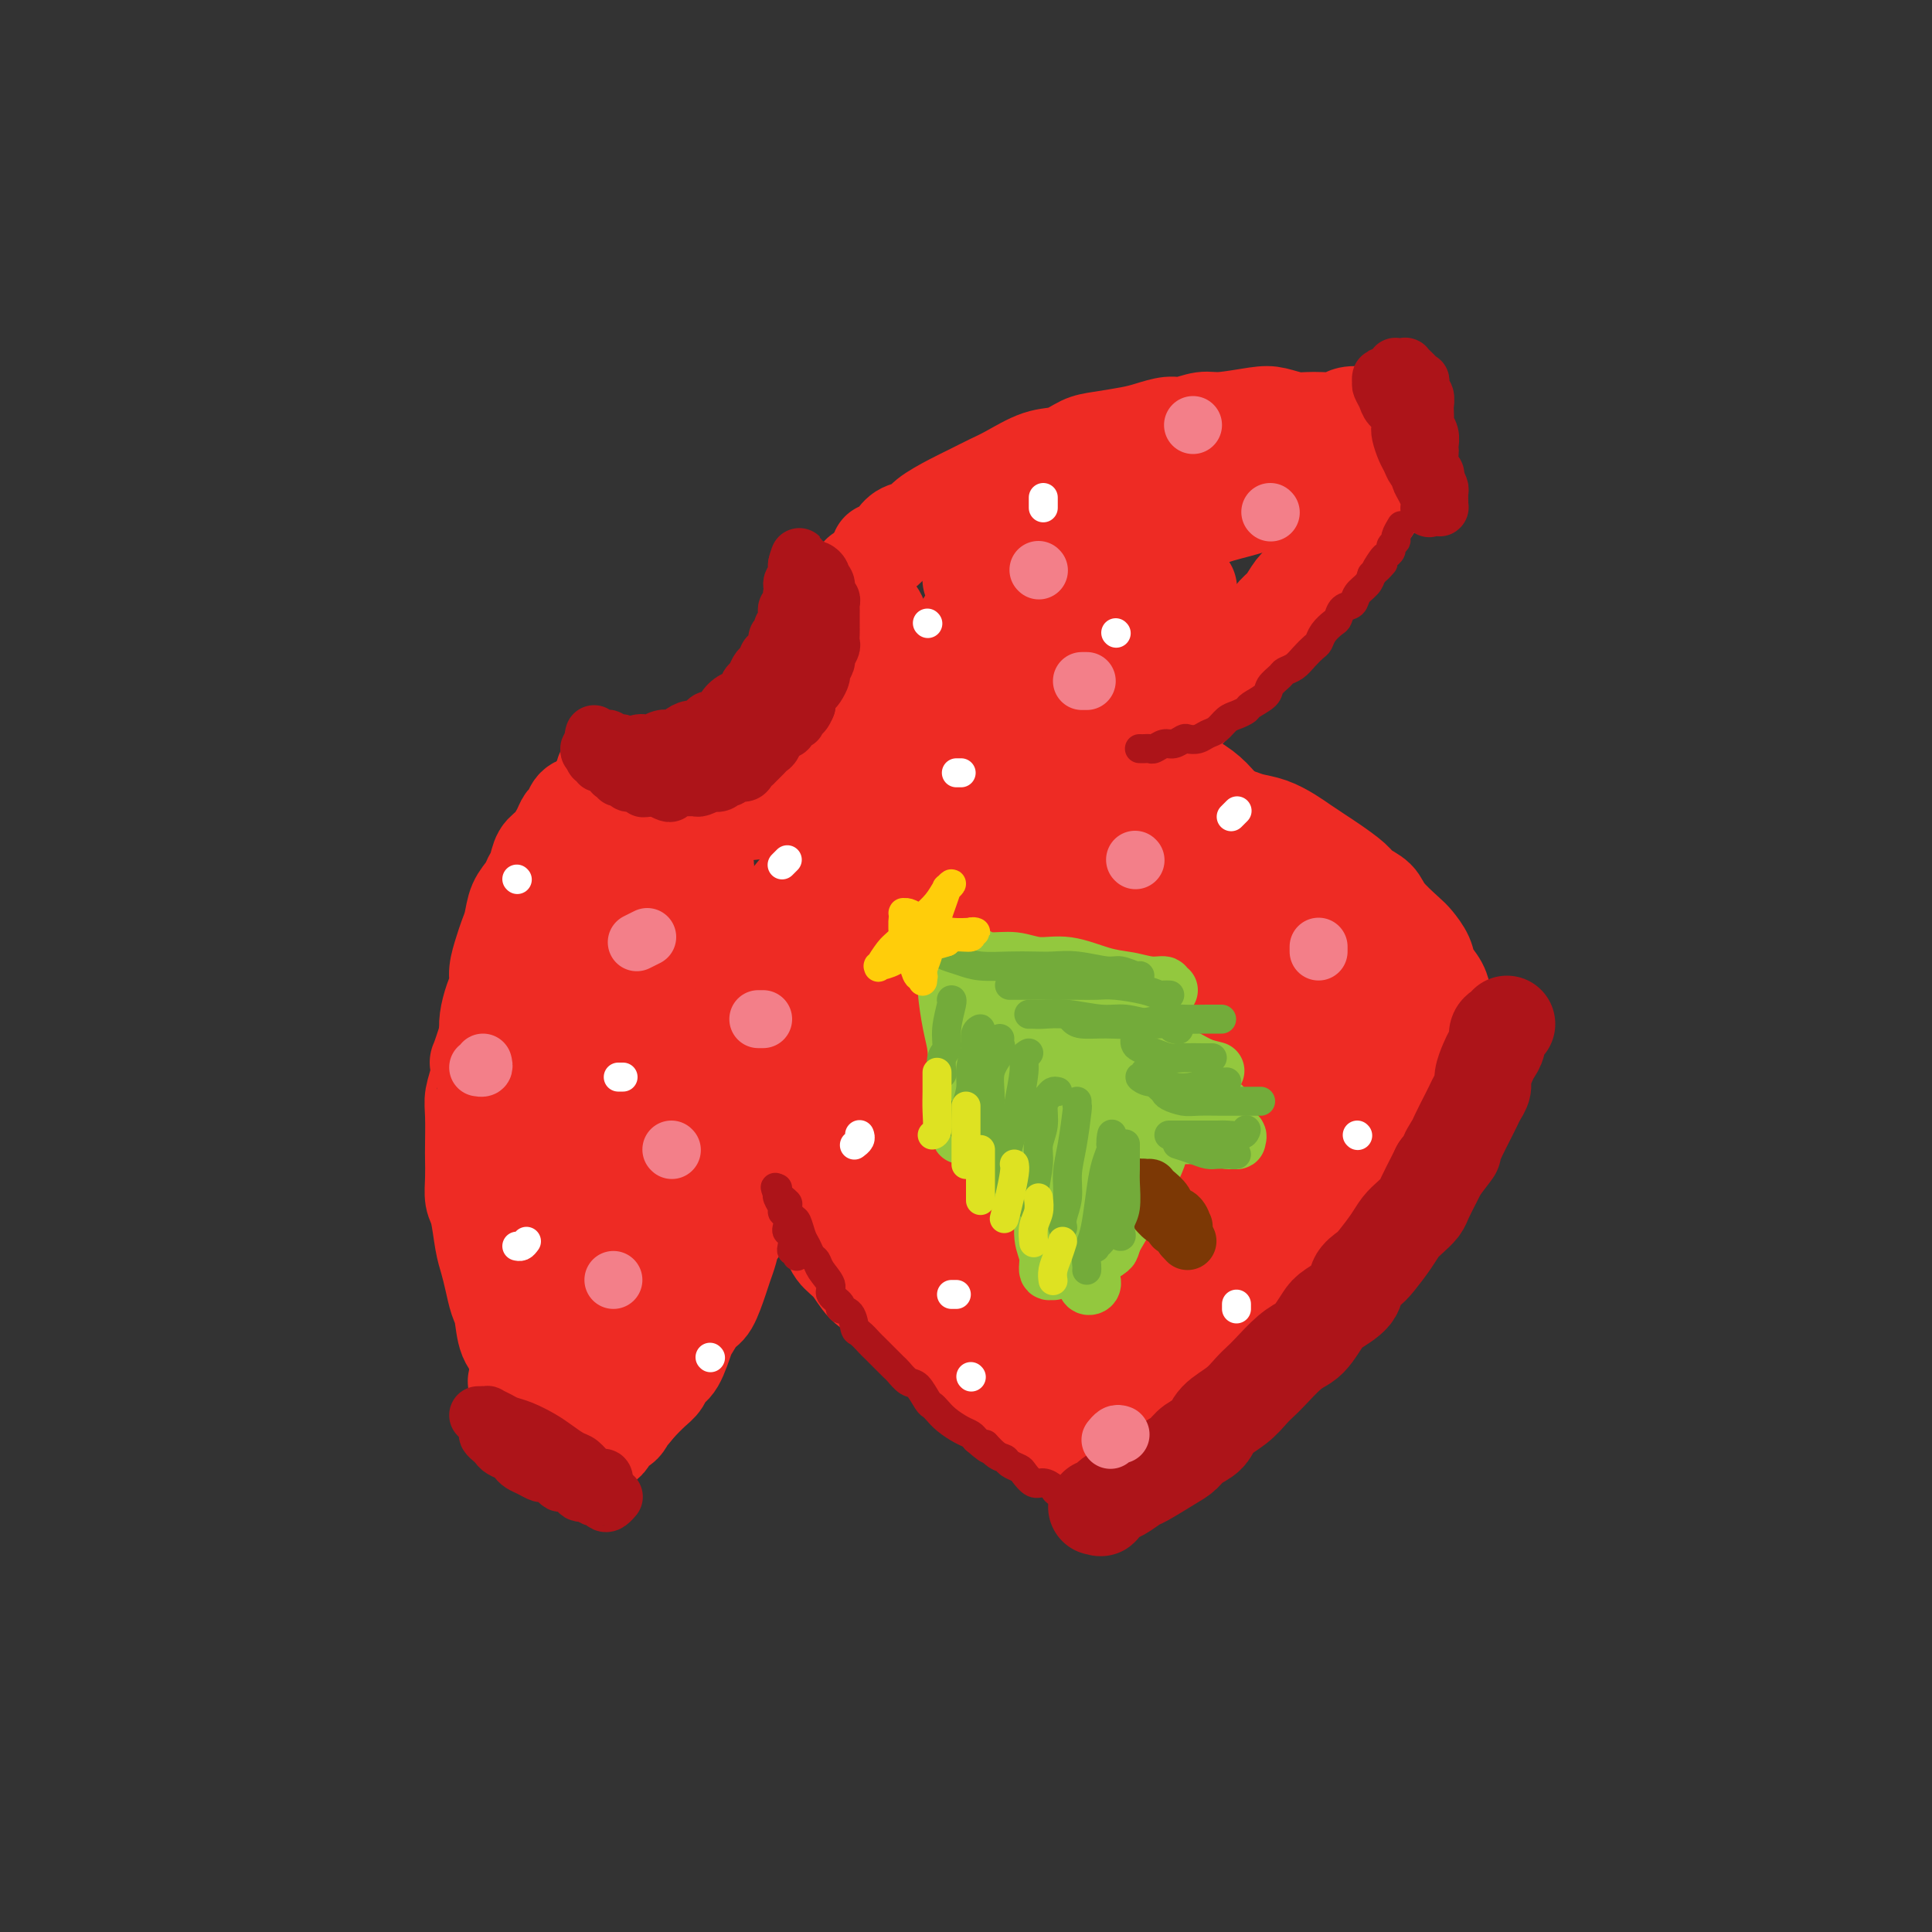 <svg viewBox='0 0 400 400' version='1.1' xmlns='http://www.w3.org/2000/svg' xmlns:xlink='http://www.w3.org/1999/xlink'><rect x="0" y="0" width="400" height="400" fill="#333333" stroke="none"/><g fill='none' stroke='rgb(238,43,36)' stroke-width='20' stroke-linecap='round' stroke-linejoin='round'><path d='M125,160c0.446,-0.006 0.892,-0.012 1,0c0.108,0.012 -0.122,0.041 0,0c0.122,-0.041 0.595,-0.152 1,0c0.405,0.152 0.741,0.566 1,1c0.259,0.434 0.439,0.886 1,1c0.561,0.114 1.501,-0.110 2,0c0.499,0.110 0.557,0.554 1,1c0.443,0.446 1.269,0.894 2,1c0.731,0.106 1.365,-0.129 2,0c0.635,0.129 1.271,0.623 2,1c0.729,0.377 1.550,0.636 2,1c0.450,0.364 0.529,0.833 1,1c0.471,0.167 1.334,0.032 2,0c0.666,-0.032 1.136,0.040 2,0c0.864,-0.040 2.122,-0.193 3,0c0.878,0.193 1.376,0.731 2,1c0.624,0.269 1.374,0.269 2,0c0.626,-0.269 1.126,-0.809 2,-1c0.874,-0.191 2.121,-0.035 3,0c0.879,0.035 1.390,-0.051 2,0c0.610,0.051 1.319,0.239 2,0c0.681,-0.239 1.333,-0.904 2,-1c0.667,-0.096 1.348,0.379 2,0c0.652,-0.379 1.273,-1.610 2,-2c0.727,-0.390 1.559,0.061 2,0c0.441,-0.061 0.489,-0.635 1,-1c0.511,-0.365 1.484,-0.521 2,-1c0.516,-0.479 0.576,-1.280 1,-2c0.424,-0.720 1.212,-1.360 2,-2'/><path d='M175,158c1.738,-1.656 1.081,-1.796 1,-2c-0.081,-0.204 0.412,-0.474 1,-1c0.588,-0.526 1.271,-1.310 2,-2c0.729,-0.690 1.506,-1.287 2,-2c0.494,-0.713 0.707,-1.542 1,-2c0.293,-0.458 0.668,-0.547 1,-1c0.332,-0.453 0.621,-1.271 1,-2c0.379,-0.729 0.849,-1.368 1,-2c0.151,-0.632 -0.016,-1.257 0,-2c0.016,-0.743 0.216,-1.602 0,-2c-0.216,-0.398 -0.847,-0.333 -1,-1c-0.153,-0.667 0.171,-2.064 0,-3c-0.171,-0.936 -0.837,-1.409 -1,-2c-0.163,-0.591 0.177,-1.299 0,-2c-0.177,-0.701 -0.869,-1.396 -1,-2c-0.131,-0.604 0.301,-1.117 0,-2c-0.301,-0.883 -1.335,-2.135 -2,-3c-0.665,-0.865 -0.963,-1.344 -1,-2c-0.037,-0.656 0.185,-1.490 0,-2c-0.185,-0.510 -0.779,-0.695 -1,-1c-0.221,-0.305 -0.071,-0.731 0,-1c0.071,-0.269 0.061,-0.382 0,0c-0.061,0.382 -0.174,1.260 0,2c0.174,0.740 0.635,1.342 1,2c0.365,0.658 0.634,1.372 1,2c0.366,0.628 0.829,1.169 1,2c0.171,0.831 0.049,1.952 0,3c-0.049,1.048 -0.024,2.024 0,3'/><path d='M181,133c0.313,2.149 0.095,1.520 0,2c-0.095,0.480 -0.067,2.068 0,3c0.067,0.932 0.173,1.209 0,2c-0.173,0.791 -0.624,2.095 -1,3c-0.376,0.905 -0.678,1.411 -1,2c-0.322,0.589 -0.664,1.260 -1,2c-0.336,0.740 -0.667,1.549 -1,2c-0.333,0.451 -0.670,0.544 -1,1c-0.330,0.456 -0.655,1.277 -1,2c-0.345,0.723 -0.711,1.349 -1,2c-0.289,0.651 -0.501,1.326 -1,2c-0.499,0.674 -1.285,1.346 -2,2c-0.715,0.654 -1.360,1.288 -2,2c-0.640,0.712 -1.274,1.500 -2,2c-0.726,0.500 -1.546,0.711 -2,1c-0.454,0.289 -0.544,0.656 -1,1c-0.456,0.344 -1.277,0.667 -2,1c-0.723,0.333 -1.348,0.678 -2,1c-0.652,0.322 -1.329,0.621 -2,1c-0.671,0.379 -1.334,0.837 -2,1c-0.666,0.163 -1.333,0.029 -2,0c-0.667,-0.029 -1.333,0.046 -2,0c-0.667,-0.046 -1.333,-0.212 -2,0c-0.667,0.212 -1.333,0.804 -2,1c-0.667,0.196 -1.333,-0.004 -2,0c-0.667,0.004 -1.333,0.211 -2,0c-0.667,-0.211 -1.333,-0.841 -2,-1c-0.667,-0.159 -1.333,0.153 -2,0c-0.667,-0.153 -1.333,-0.772 -2,-1c-0.667,-0.228 -1.333,-0.065 -2,0c-0.667,0.065 -1.333,0.033 -2,0'/><path d='M134,167c-3.523,-0.399 -1.329,-0.895 -1,-1c0.329,-0.105 -1.207,0.182 -2,0c-0.793,-0.182 -0.843,-0.833 -1,-1c-0.157,-0.167 -0.419,0.151 -1,0c-0.581,-0.151 -1.479,-0.772 -2,-1c-0.521,-0.228 -0.665,-0.062 -1,0c-0.335,0.062 -0.859,0.021 -1,0c-0.141,-0.021 0.103,-0.020 0,0c-0.103,0.020 -0.551,0.061 -1,0c-0.449,-0.061 -0.898,-0.225 -1,0c-0.102,0.225 0.141,0.838 0,1c-0.141,0.162 -0.668,-0.126 -1,0c-0.332,0.126 -0.469,0.666 -1,1c-0.531,0.334 -1.454,0.464 -2,1c-0.546,0.536 -0.713,1.479 -1,2c-0.287,0.521 -0.693,0.618 -1,1c-0.307,0.382 -0.516,1.047 -1,2c-0.484,0.953 -1.242,2.194 -2,3c-0.758,0.806 -1.516,1.176 -2,2c-0.484,0.824 -0.693,2.100 -1,3c-0.307,0.900 -0.712,1.423 -1,2c-0.288,0.577 -0.458,1.206 -1,2c-0.542,0.794 -1.456,1.752 -2,3c-0.544,1.248 -0.719,2.785 -1,4c-0.281,1.215 -0.666,2.109 -1,3c-0.334,0.891 -0.615,1.778 -1,3c-0.385,1.222 -0.874,2.778 -1,4c-0.126,1.222 0.111,2.111 0,3c-0.111,0.889 -0.568,1.778 -1,3c-0.432,1.222 -0.838,2.778 -1,4c-0.162,1.222 -0.081,2.111 0,3'/><path d='M101,214c-2.171,6.955 -2.098,5.842 -2,6c0.098,0.158 0.222,1.588 0,3c-0.222,1.412 -0.791,2.807 -1,4c-0.209,1.193 -0.057,2.186 0,4c0.057,1.814 0.018,4.450 0,6c-0.018,1.550 -0.016,2.014 0,3c0.016,0.986 0.046,2.493 0,4c-0.046,1.507 -0.167,3.014 0,4c0.167,0.986 0.622,1.451 1,3c0.378,1.549 0.679,4.184 1,6c0.321,1.816 0.662,2.815 1,4c0.338,1.185 0.673,2.558 1,4c0.327,1.442 0.647,2.953 1,4c0.353,1.047 0.738,1.628 1,3c0.262,1.372 0.400,3.533 1,5c0.600,1.467 1.663,2.239 2,3c0.337,0.761 -0.053,1.511 0,2c0.053,0.489 0.550,0.719 1,1c0.450,0.281 0.852,0.614 1,1c0.148,0.386 0.042,0.825 0,1c-0.042,0.175 -0.021,0.088 0,0'/><path d='M157,215c-0.008,0.451 -0.016,0.901 0,1c0.016,0.099 0.057,-0.154 0,0c-0.057,0.154 -0.211,0.713 0,1c0.211,0.287 0.789,0.301 1,1c0.211,0.699 0.057,2.081 0,3c-0.057,0.919 -0.015,1.373 0,2c0.015,0.627 0.004,1.428 0,2c-0.004,0.572 -0.001,0.916 0,2c0.001,1.084 0.001,2.908 0,4c-0.001,1.092 -0.003,1.450 0,2c0.003,0.550 0.011,1.291 0,2c-0.011,0.709 -0.041,1.387 0,2c0.041,0.613 0.151,1.160 0,2c-0.151,0.840 -0.564,1.971 -1,3c-0.436,1.029 -0.894,1.955 -1,3c-0.106,1.045 0.140,2.208 0,3c-0.140,0.792 -0.668,1.213 -1,2c-0.332,0.787 -0.469,1.941 -1,3c-0.531,1.059 -1.455,2.025 -2,3c-0.545,0.975 -0.712,1.961 -1,3c-0.288,1.039 -0.697,2.131 -1,3c-0.303,0.869 -0.500,1.514 -1,3c-0.500,1.486 -1.302,3.813 -2,5c-0.698,1.187 -1.290,1.234 -2,2c-0.710,0.766 -1.538,2.250 -2,3c-0.462,0.750 -0.560,0.767 -1,2c-0.440,1.233 -1.223,3.684 -2,5c-0.777,1.316 -1.549,1.497 -2,2c-0.451,0.503 -0.583,1.328 -1,2c-0.417,0.672 -1.119,1.192 -2,2c-0.881,0.808 -1.940,1.904 -3,3'/><path d='M132,291c-2.742,3.589 -2.097,2.061 -2,2c0.097,-0.061 -0.355,1.347 -1,2c-0.645,0.653 -1.483,0.553 -2,1c-0.517,0.447 -0.713,1.440 -1,2c-0.287,0.560 -0.666,0.686 -1,1c-0.334,0.314 -0.625,0.817 -1,1c-0.375,0.183 -0.836,0.046 -1,0c-0.164,-0.046 -0.033,-0.001 0,0c0.033,0.001 -0.033,-0.041 0,0c0.033,0.041 0.163,0.167 0,0c-0.163,-0.167 -0.620,-0.626 -1,-1c-0.380,-0.374 -0.683,-0.664 -1,-1c-0.317,-0.336 -0.648,-0.720 -1,-1c-0.352,-0.280 -0.724,-0.456 -1,-1c-0.276,-0.544 -0.455,-1.455 -1,-2c-0.545,-0.545 -1.454,-0.725 -2,-1c-0.546,-0.275 -0.728,-0.647 -1,-1c-0.272,-0.353 -0.632,-0.687 -1,-1c-0.368,-0.313 -0.742,-0.605 -1,-1c-0.258,-0.395 -0.399,-0.894 -1,-1c-0.601,-0.106 -1.662,0.182 -2,0c-0.338,-0.182 0.049,-0.833 0,-1c-0.049,-0.167 -0.532,0.151 -1,0c-0.468,-0.151 -0.919,-0.773 -1,-1c-0.081,-0.227 0.209,-0.061 0,0c-0.209,0.061 -0.917,0.017 -1,0c-0.083,-0.017 0.458,-0.009 1,0'/><path d='M108,287c-2.204,-1.920 -0.713,-0.721 0,0c0.713,0.721 0.649,0.963 1,1c0.351,0.037 1.116,-0.132 2,0c0.884,0.132 1.887,0.567 3,1c1.113,0.433 2.338,0.866 3,1c0.662,0.134 0.762,-0.032 1,0c0.238,0.032 0.614,0.260 1,0c0.386,-0.260 0.783,-1.008 1,-3c0.217,-1.992 0.255,-5.229 0,-8c-0.255,-2.771 -0.801,-5.075 -1,-8c-0.199,-2.925 -0.049,-6.469 0,-10c0.049,-3.531 -0.002,-7.048 0,-10c0.002,-2.952 0.057,-5.338 0,-10c-0.057,-4.662 -0.226,-11.601 0,-16c0.226,-4.399 0.848,-6.258 1,-9c0.152,-2.742 -0.166,-6.366 0,-9c0.166,-2.634 0.815,-4.277 1,-7c0.185,-2.723 -0.094,-6.527 0,-9c0.094,-2.473 0.561,-3.615 1,-5c0.439,-1.385 0.851,-3.014 1,-4c0.149,-0.986 0.037,-1.331 0,-2c-0.037,-0.669 0.003,-1.663 0,-2c-0.003,-0.337 -0.048,-0.016 0,0c0.048,0.016 0.189,-0.271 0,0c-0.189,0.271 -0.709,1.102 -1,2c-0.291,0.898 -0.355,1.864 -1,5c-0.645,3.136 -1.872,8.443 -3,13c-1.128,4.557 -2.158,8.366 -3,13c-0.842,4.634 -1.496,10.094 -2,15c-0.504,4.906 -0.858,9.259 -1,13c-0.142,3.741 -0.071,6.871 0,10'/><path d='M112,249c-0.061,7.333 1.286,6.666 2,7c0.714,0.334 0.795,1.667 1,2c0.205,0.333 0.534,-0.336 1,-1c0.466,-0.664 1.069,-1.324 2,-5c0.931,-3.676 2.190,-10.367 3,-16c0.810,-5.633 1.169,-10.207 2,-15c0.831,-4.793 2.133,-9.805 3,-14c0.867,-4.195 1.300,-7.573 2,-10c0.700,-2.427 1.666,-3.903 2,-5c0.334,-1.097 0.036,-1.815 0,-2c-0.036,-0.185 0.189,0.164 0,2c-0.189,1.836 -0.794,5.160 -1,9c-0.206,3.840 -0.013,8.195 0,16c0.013,7.805 -0.154,19.061 0,26c0.154,6.939 0.628,9.560 1,12c0.372,2.440 0.642,4.700 1,6c0.358,1.300 0.806,1.639 1,2c0.194,0.361 0.136,0.745 0,-2c-0.136,-2.745 -0.348,-8.619 0,-14c0.348,-5.381 1.257,-10.269 2,-15c0.743,-4.731 1.321,-9.304 2,-13c0.679,-3.696 1.459,-6.515 2,-9c0.541,-2.485 0.844,-4.635 1,-5c0.156,-0.365 0.164,1.055 0,3c-0.164,1.945 -0.501,4.415 -1,9c-0.499,4.585 -1.160,11.285 -2,17c-0.840,5.715 -1.858,10.446 -3,16c-1.142,5.554 -2.409,11.932 -3,15c-0.591,3.068 -0.505,2.826 0,3c0.505,0.174 1.430,0.764 2,0c0.570,-0.764 0.785,-2.882 1,-5'/><path d='M133,263c1.001,-3.525 2.005,-9.838 3,-15c0.995,-5.162 1.981,-9.173 3,-13c1.019,-3.827 2.070,-7.471 3,-10c0.930,-2.529 1.737,-3.943 2,-5c0.263,-1.057 -0.020,-1.755 0,0c0.020,1.755 0.341,5.964 0,10c-0.341,4.036 -1.346,7.898 -2,11c-0.654,3.102 -0.959,5.443 -1,7c-0.041,1.557 0.182,2.329 0,3c-0.182,0.671 -0.771,1.242 -1,1c-0.229,-0.242 -0.100,-1.295 0,-3c0.100,-1.705 0.171,-4.061 0,-6c-0.171,-1.939 -0.585,-3.462 -1,-7c-0.415,-3.538 -0.832,-9.091 -1,-13c-0.168,-3.909 -0.086,-6.174 0,-9c0.086,-2.826 0.178,-6.213 0,-9c-0.178,-2.787 -0.625,-4.973 -1,-7c-0.375,-2.027 -0.679,-3.895 -1,-6c-0.321,-2.105 -0.661,-4.449 -1,-6c-0.339,-1.551 -0.679,-2.310 -1,-3c-0.321,-0.690 -0.624,-1.311 -1,-2c-0.376,-0.689 -0.826,-1.446 -1,-2c-0.174,-0.554 -0.070,-0.905 0,-1c0.070,-0.095 0.108,0.065 0,0c-0.108,-0.065 -0.363,-0.354 0,0c0.363,0.354 1.343,1.350 2,2c0.657,0.650 0.991,0.953 2,3c1.009,2.047 2.693,5.837 4,8c1.307,2.163 2.236,2.698 3,4c0.764,1.302 1.361,3.372 2,5c0.639,1.628 1.319,2.814 2,4'/><path d='M147,204c2.531,4.460 1.358,3.109 1,4c-0.358,0.891 0.100,4.022 0,6c-0.100,1.978 -0.758,2.801 -1,4c-0.242,1.199 -0.068,2.773 0,4c0.068,1.227 0.030,2.107 0,4c-0.030,1.893 -0.052,4.801 0,7c0.052,2.199 0.179,3.691 0,5c-0.179,1.309 -0.663,2.437 -1,4c-0.337,1.563 -0.528,3.563 -1,5c-0.472,1.437 -1.225,2.313 -2,4c-0.775,1.687 -1.573,4.186 -2,6c-0.427,1.814 -0.485,2.944 -1,4c-0.515,1.056 -1.489,2.038 -2,3c-0.511,0.962 -0.560,1.904 -1,3c-0.440,1.096 -1.271,2.347 -2,3c-0.729,0.653 -1.357,0.708 -2,1c-0.643,0.292 -1.302,0.821 -2,1c-0.698,0.179 -1.436,0.006 -2,0c-0.564,-0.006 -0.955,0.153 -2,0c-1.045,-0.153 -2.746,-0.619 -4,-1c-1.254,-0.381 -2.062,-0.676 -3,-1c-0.938,-0.324 -2.007,-0.676 -3,-1c-0.993,-0.324 -1.909,-0.620 -3,-1c-1.091,-0.380 -2.358,-0.844 -3,-1c-0.642,-0.156 -0.661,-0.005 -1,0c-0.339,0.005 -0.999,-0.136 -1,0c-0.001,0.136 0.657,0.550 1,1c0.343,0.450 0.370,0.935 1,2c0.630,1.065 1.862,2.710 3,4c1.138,1.290 2.182,2.226 3,3c0.818,0.774 1.409,1.387 2,2'/><path d='M119,279c1.373,2.317 0.805,2.111 1,2c0.195,-0.111 1.152,-0.125 1,0c-0.152,0.125 -1.414,0.390 -2,0c-0.586,-0.390 -0.496,-1.435 -1,-2c-0.504,-0.565 -1.601,-0.649 -2,-1c-0.399,-0.351 -0.099,-0.969 0,-1c0.099,-0.031 -0.001,0.525 0,1c0.001,0.475 0.103,0.870 0,1c-0.103,0.130 -0.412,-0.003 0,1c0.412,1.003 1.546,3.144 2,4c0.454,0.856 0.227,0.428 0,0'/><path d='M146,179c0.121,0.260 0.243,0.519 0,1c-0.243,0.481 -0.849,1.182 -1,2c-0.151,0.818 0.155,1.752 0,3c-0.155,1.248 -0.771,2.810 -1,4c-0.229,1.190 -0.073,2.006 0,3c0.073,0.994 0.062,2.164 0,3c-0.062,0.836 -0.175,1.337 0,2c0.175,0.663 0.638,1.487 1,3c0.362,1.513 0.625,3.714 1,5c0.375,1.286 0.864,1.655 1,3c0.136,1.345 -0.081,3.666 0,5c0.081,1.334 0.460,1.682 1,3c0.540,1.318 1.241,3.605 2,5c0.759,1.395 1.576,1.899 2,3c0.424,1.101 0.456,2.800 1,4c0.544,1.200 1.601,1.900 2,3c0.399,1.100 0.139,2.599 1,4c0.861,1.401 2.843,2.702 4,4c1.157,1.298 1.488,2.592 2,4c0.512,1.408 1.204,2.931 2,4c0.796,1.069 1.696,1.683 3,3c1.304,1.317 3.013,3.338 4,5c0.987,1.662 1.253,2.966 2,4c0.747,1.034 1.974,1.799 3,3c1.026,1.201 1.850,2.839 3,4c1.150,1.161 2.627,1.846 4,3c1.373,1.154 2.641,2.776 4,4c1.359,1.224 2.807,2.050 4,3c1.193,0.950 2.129,2.025 3,3c0.871,0.975 1.677,1.850 3,3c1.323,1.150 3.161,2.575 5,4'/><path d='M202,286c4.305,3.618 3.567,2.662 4,3c0.433,0.338 2.037,1.970 3,3c0.963,1.030 1.284,1.457 2,2c0.716,0.543 1.827,1.202 3,2c1.173,0.798 2.409,1.734 3,2c0.591,0.266 0.537,-0.139 1,0c0.463,0.139 1.445,0.822 2,1c0.555,0.178 0.685,-0.148 1,0c0.315,0.148 0.816,0.771 1,1c0.184,0.229 0.053,0.066 0,0c-0.053,-0.066 -0.026,-0.033 0,0'/><path d='M227,303c0.063,0.178 0.125,0.355 1,0c0.875,-0.355 2.562,-1.243 4,-2c1.438,-0.757 2.628,-1.384 4,-2c1.372,-0.616 2.927,-1.220 4,-2c1.073,-0.780 1.666,-1.734 3,-3c1.334,-1.266 3.411,-2.843 5,-4c1.589,-1.157 2.691,-1.895 4,-3c1.309,-1.105 2.825,-2.577 4,-4c1.175,-1.423 2.010,-2.797 3,-4c0.990,-1.203 2.133,-2.237 4,-4c1.867,-1.763 4.456,-4.257 6,-6c1.544,-1.743 2.044,-2.736 3,-4c0.956,-1.264 2.367,-2.799 4,-4c1.633,-1.201 3.487,-2.069 5,-4c1.513,-1.931 2.685,-4.925 4,-7c1.315,-2.075 2.772,-3.230 4,-5c1.228,-1.770 2.227,-4.155 3,-6c0.773,-1.845 1.318,-3.151 2,-5c0.682,-1.849 1.499,-4.240 2,-6c0.501,-1.760 0.684,-2.889 1,-4c0.316,-1.111 0.765,-2.205 1,-3c0.235,-0.795 0.256,-1.291 0,-2c-0.256,-0.709 -0.787,-1.631 -1,-2c-0.213,-0.369 -0.106,-0.184 0,0'/><path d='M182,114c0.234,0.171 0.469,0.342 1,0c0.531,-0.342 1.359,-1.198 2,-2c0.641,-0.802 1.094,-1.552 2,-2c0.906,-0.448 2.266,-0.596 3,-1c0.734,-0.404 0.844,-1.066 2,-2c1.156,-0.934 3.358,-2.142 5,-3c1.642,-0.858 2.725,-1.367 4,-2c1.275,-0.633 2.743,-1.392 4,-2c1.257,-0.608 2.305,-1.066 4,-2c1.695,-0.934 4.039,-2.344 6,-3c1.961,-0.656 3.538,-0.557 5,-1c1.462,-0.443 2.807,-1.429 4,-2c1.193,-0.571 2.233,-0.726 4,-1c1.767,-0.274 4.262,-0.666 6,-1c1.738,-0.334 2.720,-0.610 4,-1c1.280,-0.390 2.860,-0.892 4,-1c1.140,-0.108 1.840,0.180 3,0c1.160,-0.180 2.778,-0.829 4,-1c1.222,-0.171 2.047,0.136 4,0c1.953,-0.136 5.035,-0.715 7,-1c1.965,-0.285 2.815,-0.276 4,0c1.185,0.276 2.706,0.819 4,1c1.294,0.181 2.361,-0.000 4,0c1.639,0.000 3.851,0.182 5,0c1.149,-0.182 1.236,-0.728 2,-1c0.764,-0.272 2.205,-0.269 3,0c0.795,0.269 0.945,0.803 1,1c0.055,0.197 0.016,0.056 0,0c-0.016,-0.056 -0.008,-0.028 0,0'/><path d='M203,162c0.247,-0.107 0.495,-0.214 1,0c0.505,0.214 1.269,0.748 2,1c0.731,0.252 1.430,0.223 2,0c0.570,-0.223 1.011,-0.640 2,-1c0.989,-0.360 2.526,-0.663 4,-1c1.474,-0.337 2.886,-0.709 4,-1c1.114,-0.291 1.929,-0.501 3,-1c1.071,-0.499 2.398,-1.286 4,-2c1.602,-0.714 3.477,-1.356 5,-2c1.523,-0.644 2.692,-1.289 4,-2c1.308,-0.711 2.755,-1.489 4,-2c1.245,-0.511 2.287,-0.757 3,-1c0.713,-0.243 1.097,-0.485 2,-1c0.903,-0.515 2.324,-1.305 3,-2c0.676,-0.695 0.606,-1.296 1,-2c0.394,-0.704 1.250,-1.511 2,-2c0.750,-0.489 1.393,-0.661 2,-1c0.607,-0.339 1.177,-0.847 2,-2c0.823,-1.153 1.897,-2.951 3,-4c1.103,-1.049 2.235,-1.349 3,-2c0.765,-0.651 1.164,-1.655 2,-3c0.836,-1.345 2.111,-3.033 3,-4c0.889,-0.967 1.393,-1.213 2,-2c0.607,-0.787 1.317,-2.115 2,-3c0.683,-0.885 1.337,-1.326 2,-2c0.663,-0.674 1.333,-1.580 2,-2c0.667,-0.420 1.331,-0.353 2,-1c0.669,-0.647 1.344,-2.009 2,-3c0.656,-0.991 1.292,-1.613 2,-2c0.708,-0.387 1.488,-0.539 2,-1c0.512,-0.461 0.756,-1.230 1,-2'/><path d='M281,109c5.641,-6.332 2.244,-3.161 1,-2c-1.244,1.161 -0.335,0.313 0,0c0.335,-0.313 0.096,-0.089 0,0c-0.096,0.089 -0.048,0.045 0,0'/><path d='M284,93c0.032,0.471 0.064,0.942 0,1c-0.064,0.058 -0.224,-0.297 0,0c0.224,0.297 0.830,1.246 1,2c0.170,0.754 -0.098,1.313 0,2c0.098,0.687 0.560,1.502 1,2c0.440,0.498 0.857,0.680 1,1c0.143,0.320 0.013,0.780 0,1c-0.013,0.220 0.092,0.202 0,0c-0.092,-0.202 -0.380,-0.587 -1,-1c-0.620,-0.413 -1.571,-0.854 -2,-1c-0.429,-0.146 -0.336,0.001 -1,0c-0.664,-0.001 -2.086,-0.152 -3,0c-0.914,0.152 -1.321,0.606 -3,1c-1.679,0.394 -4.631,0.727 -7,1c-2.369,0.273 -4.155,0.487 -6,1c-1.845,0.513 -3.748,1.326 -6,2c-2.252,0.674 -4.852,1.209 -7,2c-2.148,0.791 -3.842,1.839 -7,3c-3.158,1.161 -7.778,2.434 -11,4c-3.222,1.566 -5.045,3.424 -7,5c-1.955,1.576 -4.040,2.871 -6,4c-1.960,1.129 -3.794,2.092 -5,3c-1.206,0.908 -1.785,1.760 -2,2c-0.215,0.240 -0.068,-0.131 1,-1c1.068,-0.869 3.057,-2.234 5,-4c1.943,-1.766 3.841,-3.933 6,-6c2.159,-2.067 4.580,-4.033 7,-6'/><path d='M232,111c5.045,-4.453 8.159,-7.084 10,-9c1.841,-1.916 2.410,-3.116 3,-4c0.590,-0.884 1.203,-1.453 1,-2c-0.203,-0.547 -1.221,-1.073 -3,-1c-1.779,0.073 -4.317,0.747 -7,2c-2.683,1.253 -5.509,3.087 -9,5c-3.491,1.913 -7.646,3.904 -11,6c-3.354,2.096 -5.906,4.295 -8,6c-2.094,1.705 -3.731,2.916 -5,4c-1.269,1.084 -2.169,2.043 -2,2c0.169,-0.043 1.409,-1.087 3,-2c1.591,-0.913 3.534,-1.696 5,-3c1.466,-1.304 2.455,-3.128 4,-5c1.545,-1.872 3.646,-3.791 5,-5c1.354,-1.209 1.960,-1.709 2,-2c0.040,-0.291 -0.487,-0.372 -1,0c-0.513,0.372 -1.012,1.199 -2,2c-0.988,0.801 -2.463,1.578 -5,5c-2.537,3.422 -6.135,9.489 -9,14c-2.865,4.511 -4.997,7.466 -6,10c-1.003,2.534 -0.877,4.649 -1,6c-0.123,1.351 -0.494,1.940 1,2c1.494,0.060 4.853,-0.410 8,-2c3.147,-1.590 6.081,-4.301 9,-7c2.919,-2.699 5.822,-5.385 9,-8c3.178,-2.615 6.633,-5.157 9,-7c2.367,-1.843 3.648,-2.985 5,-4c1.352,-1.015 2.775,-1.901 3,-2c0.225,-0.099 -0.747,0.589 -2,2c-1.253,1.411 -2.787,3.546 -5,6c-2.213,2.454 -5.107,5.227 -8,8'/><path d='M225,128c-4.856,5.376 -9.497,10.814 -12,14c-2.503,3.186 -2.870,4.118 -3,5c-0.130,0.882 -0.025,1.715 1,2c1.025,0.285 2.970,0.022 5,-1c2.030,-1.022 4.144,-2.803 8,-6c3.856,-3.197 9.454,-7.809 13,-11c3.546,-3.191 5.041,-4.961 6,-6c0.959,-1.039 1.382,-1.348 2,-2c0.618,-0.652 1.429,-1.648 1,-1c-0.429,0.648 -2.100,2.939 -4,5c-1.900,2.061 -4.030,3.892 -6,6c-1.970,2.108 -3.781,4.493 -6,7c-2.219,2.507 -4.845,5.135 -7,7c-2.155,1.865 -3.840,2.968 -5,4c-1.160,1.032 -1.795,1.994 -2,2c-0.205,0.006 0.022,-0.944 1,-2c0.978,-1.056 2.709,-2.218 4,-4c1.291,-1.782 2.142,-4.186 4,-7c1.858,-2.814 4.725,-6.040 6,-8c1.275,-1.960 0.960,-2.656 1,-3c0.040,-0.344 0.436,-0.336 0,0c-0.436,0.336 -1.703,1.001 -3,2c-1.297,0.999 -2.622,2.332 -6,5c-3.378,2.668 -8.807,6.670 -13,10c-4.193,3.330 -7.149,5.989 -11,9c-3.851,3.011 -8.598,6.373 -12,9c-3.402,2.627 -5.458,4.519 -8,7c-2.542,2.481 -5.569,5.553 -7,7c-1.431,1.447 -1.266,1.271 -1,1c0.266,-0.271 0.633,-0.635 1,-1'/><path d='M172,178c-8.772,7.117 -0.700,0.410 3,-3c3.700,-3.410 3.030,-3.524 5,-6c1.970,-2.476 6.579,-7.316 9,-10c2.421,-2.684 2.654,-3.212 3,-4c0.346,-0.788 0.806,-1.836 1,-2c0.194,-0.164 0.124,0.556 -2,3c-2.124,2.444 -6.301,6.611 -10,11c-3.699,4.389 -6.919,8.999 -10,13c-3.081,4.001 -6.023,7.392 -8,10c-1.977,2.608 -2.989,4.434 -4,6c-1.011,1.566 -2.021,2.874 -1,2c1.021,-0.874 4.071,-3.928 7,-7c2.929,-3.072 5.736,-6.161 9,-10c3.264,-3.839 6.987,-8.428 10,-12c3.013,-3.572 5.318,-6.127 7,-9c1.682,-2.873 2.740,-6.064 3,-7c0.260,-0.936 -0.278,0.384 -2,2c-1.722,1.616 -4.626,3.529 -8,7c-3.374,3.471 -7.217,8.502 -11,13c-3.783,4.498 -7.505,8.464 -11,13c-3.495,4.536 -6.764,9.644 -8,12c-1.236,2.356 -0.438,1.961 1,1c1.438,-0.961 3.518,-2.486 6,-5c2.482,-2.514 5.368,-6.015 11,-12c5.632,-5.985 14.011,-14.453 19,-20c4.989,-5.547 6.588,-8.172 8,-10c1.412,-1.828 2.638,-2.860 3,-3c0.362,-0.140 -0.140,0.612 -1,2c-0.860,1.388 -2.078,3.412 -7,10c-4.922,6.588 -13.549,17.739 -19,25c-5.451,7.261 -7.725,10.630 -10,14'/><path d='M165,202c-6.423,9.453 -3.979,7.585 -4,8c-0.021,0.415 -2.506,3.112 -1,2c1.506,-1.112 7.004,-6.033 11,-11c3.996,-4.967 6.489,-9.981 10,-15c3.511,-5.019 8.039,-10.043 12,-15c3.961,-4.957 7.356,-9.848 10,-14c2.644,-4.152 4.537,-7.566 6,-10c1.463,-2.434 2.495,-3.889 3,-4c0.505,-0.111 0.484,1.124 0,3c-0.484,1.876 -1.431,4.395 -2,7c-0.569,2.605 -0.759,5.295 0,10c0.759,4.705 2.466,11.423 4,15c1.534,3.577 2.895,4.013 4,5c1.105,0.987 1.955,2.526 3,3c1.045,0.474 2.285,-0.118 3,0c0.715,0.118 0.904,0.946 1,1c0.096,0.054 0.097,-0.666 0,-1c-0.097,-0.334 -0.292,-0.283 -1,-1c-0.708,-0.717 -1.929,-2.204 -3,-4c-1.071,-1.796 -1.994,-3.903 -3,-6c-1.006,-2.097 -2.097,-4.183 -3,-6c-0.903,-1.817 -1.618,-3.364 -2,-5c-0.382,-1.636 -0.430,-3.361 -1,-5c-0.570,-1.639 -1.662,-3.190 -2,-4c-0.338,-0.810 0.078,-0.877 0,-1c-0.078,-0.123 -0.650,-0.301 -1,0c-0.350,0.301 -0.479,1.081 0,3c0.479,1.919 1.565,4.977 3,7c1.435,2.023 3.217,3.012 5,4'/><path d='M217,168c2.061,0.651 4.715,0.280 6,0c1.285,-0.280 1.203,-0.469 1,-2c-0.203,-1.531 -0.527,-4.403 -1,-6c-0.473,-1.597 -1.094,-1.919 -2,-3c-0.906,-1.081 -2.095,-2.920 -3,-4c-0.905,-1.080 -1.525,-1.399 -2,-2c-0.475,-0.601 -0.805,-1.482 -1,-2c-0.195,-0.518 -0.253,-0.672 0,-1c0.253,-0.328 0.819,-0.831 1,-1c0.181,-0.169 -0.023,-0.004 0,0c0.023,0.004 0.272,-0.154 1,0c0.728,0.154 1.935,0.621 3,1c1.065,0.379 1.988,0.672 3,1c1.012,0.328 2.113,0.693 3,1c0.887,0.307 1.559,0.558 3,1c1.441,0.442 3.652,1.076 5,2c1.348,0.924 1.835,2.137 3,3c1.165,0.863 3.010,1.375 4,2c0.990,0.625 1.126,1.361 2,2c0.874,0.639 2.487,1.180 4,2c1.513,0.820 2.926,1.918 4,3c1.074,1.082 1.810,2.148 3,3c1.190,0.852 2.835,1.491 4,2c1.165,0.509 1.849,0.889 3,2c1.151,1.111 2.768,2.953 4,4c1.232,1.047 2.079,1.300 3,2c0.921,0.700 1.917,1.847 3,3c1.083,1.153 2.253,2.310 3,3c0.747,0.690 1.071,0.911 2,2c0.929,1.089 2.465,3.044 4,5'/><path d='M280,191c3.519,3.179 2.815,1.627 3,2c0.185,0.373 1.258,2.673 2,4c0.742,1.327 1.155,1.682 2,3c0.845,1.318 2.124,3.598 3,5c0.876,1.402 1.349,1.926 2,3c0.651,1.074 1.481,2.697 2,4c0.519,1.303 0.728,2.287 1,3c0.272,0.713 0.607,1.157 1,2c0.393,0.843 0.843,2.086 1,3c0.157,0.914 0.021,1.497 0,2c-0.021,0.503 0.074,0.924 0,1c-0.074,0.076 -0.317,-0.194 -1,1c-0.683,1.194 -1.807,3.853 -3,6c-1.193,2.147 -2.456,3.781 -4,6c-1.544,2.219 -3.367,5.023 -6,8c-2.633,2.977 -6.074,6.128 -9,9c-2.926,2.872 -5.338,5.464 -9,10c-3.662,4.536 -8.574,11.017 -12,15c-3.426,3.983 -5.364,5.470 -7,7c-1.636,1.530 -2.969,3.105 -4,4c-1.031,0.895 -1.759,1.112 -2,1c-0.241,-0.112 0.006,-0.553 1,-2c0.994,-1.447 2.736,-3.899 5,-7c2.264,-3.101 5.050,-6.850 8,-11c2.950,-4.150 6.064,-8.700 9,-13c2.936,-4.300 5.696,-8.349 9,-13c3.304,-4.651 7.153,-9.904 9,-13c1.847,-3.096 1.691,-4.036 2,-5c0.309,-0.964 1.083,-1.952 0,-1c-1.083,0.952 -4.024,3.843 -7,7c-2.976,3.157 -5.988,6.578 -9,10'/><path d='M267,242c-4.716,4.794 -8.507,8.780 -12,13c-3.493,4.220 -6.687,8.674 -9,12c-2.313,3.326 -3.744,5.524 -5,7c-1.256,1.476 -2.337,2.232 -2,2c0.337,-0.232 2.094,-1.450 4,-4c1.906,-2.550 3.963,-6.431 6,-10c2.037,-3.569 4.056,-6.827 6,-10c1.944,-3.173 3.814,-6.262 5,-9c1.186,-2.738 1.687,-5.126 2,-6c0.313,-0.874 0.437,-0.234 0,0c-0.437,0.234 -1.437,0.063 -2,0c-0.563,-0.063 -0.690,-0.017 -1,0c-0.310,0.017 -0.803,0.005 -1,0c-0.197,-0.005 -0.099,-0.002 0,0'/><path d='M223,163c-0.015,-0.422 -0.030,-0.843 0,-1c0.030,-0.157 0.106,-0.048 0,0c-0.106,0.048 -0.393,0.037 0,0c0.393,-0.037 1.467,-0.098 2,0c0.533,0.098 0.527,0.356 2,1c1.473,0.644 4.426,1.674 6,2c1.574,0.326 1.768,-0.053 3,0c1.232,0.053 3.502,0.539 5,1c1.498,0.461 2.224,0.897 3,1c0.776,0.103 1.603,-0.128 3,0c1.397,0.128 3.364,0.615 5,1c1.636,0.385 2.941,0.669 4,1c1.059,0.331 1.873,0.708 3,1c1.127,0.292 2.569,0.500 4,1c1.431,0.500 2.852,1.292 4,2c1.148,0.708 2.021,1.330 3,2c0.979,0.670 2.062,1.386 3,2c0.938,0.614 1.730,1.125 3,2c1.270,0.875 3.019,2.115 4,3c0.981,0.885 1.193,1.415 2,2c0.807,0.585 2.209,1.223 3,2c0.791,0.777 0.970,1.692 2,3c1.030,1.308 2.910,3.011 4,4c1.090,0.989 1.391,1.266 2,2c0.609,0.734 1.525,1.926 2,3c0.475,1.074 0.509,2.030 1,3c0.491,0.970 1.440,1.953 2,3c0.560,1.047 0.731,2.156 1,3c0.269,0.844 0.634,1.422 1,2'/><path d='M300,209c2.340,4.069 0.690,2.743 0,3c-0.690,0.257 -0.421,2.097 0,3c0.421,0.903 0.994,0.868 1,1c0.006,0.132 -0.555,0.432 -1,1c-0.445,0.568 -0.774,1.403 -1,2c-0.226,0.597 -0.350,0.956 -1,2c-0.650,1.044 -1.827,2.772 -3,4c-1.173,1.228 -2.343,1.955 -5,5c-2.657,3.045 -6.802,8.407 -10,12c-3.198,3.593 -5.450,5.416 -8,8c-2.550,2.584 -5.397,5.928 -8,9c-2.603,3.072 -4.963,5.872 -8,10c-3.037,4.128 -6.751,9.585 -9,13c-2.249,3.415 -3.034,4.787 -4,6c-0.966,1.213 -2.112,2.266 -3,3c-0.888,0.734 -1.519,1.149 -1,0c0.519,-1.149 2.187,-3.861 4,-7c1.813,-3.139 3.769,-6.705 6,-11c2.231,-4.295 4.736,-9.319 7,-14c2.264,-4.681 4.289,-9.018 7,-15c2.711,-5.982 6.110,-13.608 8,-18c1.890,-4.392 2.272,-5.549 3,-7c0.728,-1.451 1.803,-3.196 2,-4c0.197,-0.804 -0.485,-0.667 -2,0c-1.515,0.667 -3.863,1.864 -6,4c-2.137,2.136 -4.063,5.213 -9,11c-4.937,5.787 -12.884,14.286 -18,20c-5.116,5.714 -7.402,8.645 -9,11c-1.598,2.355 -2.507,4.134 -3,5c-0.493,0.866 -0.569,0.819 1,-1c1.569,-1.819 4.785,-5.409 8,-9'/><path d='M238,256c2.977,-3.791 5.918,-8.269 9,-13c3.082,-4.731 6.305,-9.714 9,-14c2.695,-4.286 4.861,-7.875 7,-12c2.139,-4.125 4.250,-8.786 5,-11c0.750,-2.214 0.138,-1.980 -1,-2c-1.138,-0.020 -2.804,-0.295 -5,1c-2.196,1.295 -4.924,4.159 -11,10c-6.076,5.841 -15.501,14.660 -21,20c-5.499,5.340 -7.072,7.200 -9,9c-1.928,1.800 -4.210,3.539 -5,4c-0.790,0.461 -0.089,-0.355 1,-2c1.089,-1.645 2.565,-4.117 5,-9c2.435,-4.883 5.829,-12.177 8,-17c2.171,-4.823 3.118,-7.176 4,-9c0.882,-1.824 1.701,-3.119 2,-4c0.299,-0.881 0.080,-1.350 0,-1c-0.080,0.350 -0.022,1.517 0,3c0.022,1.483 0.006,3.281 0,4c-0.006,0.719 -0.003,0.360 0,0'/></g>
<g fill='none' stroke='rgb(238,43,36)' stroke-width='28' stroke-linecap='round' stroke-linejoin='round'><path d='M223,245c-0.277,-0.791 -0.554,-1.583 -1,-2c-0.446,-0.417 -1.062,-0.461 -4,-3c-2.938,-2.539 -8.197,-7.573 -12,-11c-3.803,-3.427 -6.149,-5.247 -9,-7c-2.851,-1.753 -6.205,-3.440 -10,-6c-3.795,-2.560 -8.029,-5.994 -11,-8c-2.971,-2.006 -4.679,-2.583 -6,-3c-1.321,-0.417 -2.254,-0.672 -3,-1c-0.746,-0.328 -1.304,-0.727 -1,0c0.304,0.727 1.470,2.581 3,5c1.530,2.419 3.425,5.403 6,9c2.575,3.597 5.831,7.806 9,12c3.169,4.194 6.251,8.371 9,12c2.749,3.629 5.164,6.710 8,10c2.836,3.290 6.092,6.789 8,9c1.908,2.211 2.469,3.133 3,4c0.531,0.867 1.032,1.678 1,2c-0.032,0.322 -0.595,0.157 -1,0c-0.405,-0.157 -0.650,-0.304 -3,-3c-2.350,-2.696 -6.804,-7.940 -10,-13c-3.196,-5.060 -5.134,-9.935 -8,-15c-2.866,-5.065 -6.659,-10.318 -10,-16c-3.341,-5.682 -6.231,-11.792 -8,-16c-1.769,-4.208 -2.416,-6.515 -3,-8c-0.584,-1.485 -1.103,-2.147 -1,-2c0.103,0.147 0.828,1.102 2,2c1.172,0.898 2.792,1.738 6,5c3.208,3.262 8.004,8.947 13,13c4.996,4.053 10.191,6.476 14,8c3.809,1.524 6.231,2.150 8,2c1.769,-0.150 2.884,-1.075 4,-2'/><path d='M216,222c2.492,-0.271 2.721,-0.947 2,-4c-0.721,-3.053 -2.392,-8.483 -4,-13c-1.608,-4.517 -3.153,-8.120 -5,-12c-1.847,-3.880 -3.994,-8.037 -6,-12c-2.006,-3.963 -3.870,-7.730 -5,-10c-1.130,-2.270 -1.527,-3.041 -2,-4c-0.473,-0.959 -1.021,-2.105 0,-1c1.021,1.105 3.611,4.460 6,8c2.389,3.540 4.578,7.266 7,11c2.422,3.734 5.078,7.476 8,11c2.922,3.524 6.112,6.830 8,8c1.888,1.170 2.476,0.205 3,0c0.524,-0.205 0.985,0.351 1,0c0.015,-0.351 -0.414,-1.607 -1,-3c-0.586,-1.393 -1.328,-2.921 -4,-6c-2.672,-3.079 -7.276,-7.707 -10,-11c-2.724,-3.293 -3.570,-5.250 -5,-7c-1.430,-1.750 -3.443,-3.293 -4,-4c-0.557,-0.707 0.342,-0.577 0,-1c-0.342,-0.423 -1.926,-1.397 1,1c2.926,2.397 10.363,8.167 15,11c4.637,2.833 6.476,2.729 9,3c2.524,0.271 5.733,0.915 8,1c2.267,0.085 3.593,-0.390 5,-1c1.407,-0.610 2.896,-1.356 4,-2c1.104,-0.644 1.824,-1.186 2,-1c0.176,0.186 -0.193,1.100 0,2c0.193,0.900 0.949,1.788 1,4c0.051,2.212 -0.602,5.749 -1,8c-0.398,2.251 -0.542,3.214 -1,4c-0.458,0.786 -1.229,1.393 -2,2'/><path d='M246,204c-1.607,2.317 -3.625,1.109 -5,1c-1.375,-0.109 -2.106,0.882 -5,0c-2.894,-0.882 -7.952,-3.637 -10,-5c-2.048,-1.363 -1.087,-1.335 -2,-4c-0.913,-2.665 -3.698,-8.022 -5,-12c-1.302,-3.978 -1.119,-6.576 -1,-9c0.119,-2.424 0.173,-4.676 0,-6c-0.173,-1.324 -0.574,-1.722 -1,-2c-0.426,-0.278 -0.879,-0.437 -2,0c-1.121,0.437 -2.912,1.470 -5,3c-2.088,1.530 -4.474,3.557 -9,8c-4.526,4.443 -11.191,11.301 -16,16c-4.809,4.699 -7.760,7.238 -10,10c-2.240,2.762 -3.767,5.745 -5,8c-1.233,2.255 -2.171,3.780 -1,5c1.171,1.220 4.453,2.135 7,2c2.547,-0.135 4.360,-1.320 7,-3c2.640,-1.680 6.108,-3.855 9,-6c2.892,-2.145 5.210,-4.260 7,-6c1.790,-1.740 3.053,-3.104 4,-4c0.947,-0.896 1.579,-1.323 2,-1c0.421,0.323 0.630,1.398 1,3c0.370,1.602 0.900,3.732 1,6c0.100,2.268 -0.230,4.674 -1,8c-0.770,3.326 -1.979,7.571 -3,10c-1.021,2.429 -1.854,3.042 -3,4c-1.146,0.958 -2.605,2.259 -4,3c-1.395,0.741 -2.724,0.920 -4,1c-1.276,0.080 -2.497,0.060 -5,0c-2.503,-0.060 -6.286,-0.160 -9,0c-2.714,0.160 -4.357,0.580 -6,1'/><path d='M172,235c-4.310,0.740 -3.084,1.591 -3,2c0.084,0.409 -0.972,0.376 -1,2c-0.028,1.624 0.973,4.905 2,7c1.027,2.095 2.079,3.003 4,4c1.921,0.997 4.710,2.082 7,3c2.290,0.918 4.082,1.669 7,3c2.918,1.331 6.961,3.243 10,5c3.039,1.757 5.075,3.360 7,5c1.925,1.640 3.738,3.316 6,5c2.262,1.684 4.972,3.376 7,5c2.028,1.624 3.375,3.179 5,4c1.625,0.821 3.528,0.909 4,1c0.472,0.091 -0.488,0.185 -1,0c-0.512,-0.185 -0.577,-0.648 -1,-1c-0.423,-0.352 -1.206,-0.592 -2,-1c-0.794,-0.408 -1.601,-0.984 -4,-2c-2.399,-1.016 -6.392,-2.473 -9,-3c-2.608,-0.527 -3.832,-0.125 -5,0c-1.168,0.125 -2.281,-0.028 -3,0c-0.719,0.028 -1.044,0.238 -1,2c0.044,1.762 0.455,5.078 1,7c0.545,1.922 1.223,2.451 2,3c0.777,0.549 1.654,1.116 3,1c1.346,-0.116 3.160,-0.917 5,-2c1.840,-1.083 3.705,-2.449 7,-6c3.295,-3.551 8.021,-9.288 11,-13c2.979,-3.712 4.213,-5.401 6,-8c1.787,-2.599 4.129,-6.109 6,-9c1.871,-2.891 3.273,-5.163 5,-9c1.727,-3.837 3.779,-9.239 5,-13c1.221,-3.761 1.610,-5.880 2,-8'/><path d='M254,219c2.946,-7.130 1.310,-5.455 1,-6c-0.310,-0.545 0.706,-3.309 1,-5c0.294,-1.691 -0.134,-2.307 0,-4c0.134,-1.693 0.831,-4.461 1,-6c0.169,-1.539 -0.189,-1.848 0,-3c0.189,-1.152 0.923,-3.147 1,-4c0.077,-0.853 -0.505,-0.565 -1,-1c-0.495,-0.435 -0.903,-1.595 -1,-2c-0.097,-0.405 0.118,-0.057 0,0c-0.118,0.057 -0.570,-0.177 -1,0c-0.430,0.177 -0.837,0.765 -1,1c-0.163,0.235 -0.081,0.118 0,0'/></g>
<g fill='none' stroke='rgb(173,20,25)' stroke-width='12' stroke-linecap='round' stroke-linejoin='round'><path d='M123,152c-0.120,0.422 -0.239,0.844 0,1c0.239,0.156 0.838,0.045 1,0c0.162,-0.045 -0.111,-0.026 0,0c0.111,0.026 0.606,0.058 1,0c0.394,-0.058 0.687,-0.207 1,0c0.313,0.207 0.646,0.770 1,1c0.354,0.230 0.729,0.128 1,0c0.271,-0.128 0.439,-0.282 1,0c0.561,0.282 1.515,1.000 2,1c0.485,-0.000 0.501,-0.718 1,-1c0.499,-0.282 1.482,-0.127 2,0c0.518,0.127 0.572,0.228 1,0c0.428,-0.228 1.231,-0.783 2,-1c0.769,-0.217 1.505,-0.096 2,0c0.495,0.096 0.749,0.167 1,0c0.251,-0.167 0.500,-0.571 1,-1c0.500,-0.429 1.251,-0.884 2,-1c0.749,-0.116 1.495,0.107 2,0c0.505,-0.107 0.768,-0.543 1,-1c0.232,-0.457 0.433,-0.933 1,-1c0.567,-0.067 1.500,0.276 2,0c0.500,-0.276 0.568,-1.172 1,-2c0.432,-0.828 1.229,-1.587 2,-2c0.771,-0.413 1.516,-0.478 2,-1c0.484,-0.522 0.707,-1.501 1,-2c0.293,-0.499 0.656,-0.519 1,-1c0.344,-0.481 0.670,-1.423 1,-2c0.330,-0.577 0.665,-0.788 1,-1'/><path d='M158,138c1.497,-2.107 0.740,-1.874 1,-2c0.260,-0.126 1.538,-0.611 2,-1c0.462,-0.389 0.109,-0.682 0,-1c-0.109,-0.318 0.027,-0.663 0,-1c-0.027,-0.337 -0.218,-0.668 0,-1c0.218,-0.332 0.843,-0.666 1,-1c0.157,-0.334 -0.155,-0.667 0,-1c0.155,-0.333 0.778,-0.665 1,-1c0.222,-0.335 0.044,-0.672 0,-1c-0.044,-0.328 0.046,-0.646 0,-1c-0.046,-0.354 -0.227,-0.742 0,-1c0.227,-0.258 0.863,-0.385 1,-1c0.137,-0.615 -0.226,-1.719 0,-2c0.226,-0.281 1.041,0.260 1,0c-0.041,-0.260 -0.939,-1.323 -1,-2c-0.061,-0.677 0.716,-0.970 1,-1c0.284,-0.030 0.076,0.202 0,0c-0.076,-0.202 -0.020,-0.838 0,-1c0.020,-0.162 0.005,0.150 0,0c-0.005,-0.150 -0.001,-0.762 0,-1c0.001,-0.238 0.000,-0.103 0,0c-0.000,0.103 -0.000,0.172 0,0c0.000,-0.172 0.000,-0.586 0,-1'/><path d='M165,117c1.039,-3.253 0.138,-0.886 0,0c-0.138,0.886 0.488,0.289 1,0c0.512,-0.289 0.912,-0.271 1,0c0.088,0.271 -0.134,0.794 0,1c0.134,0.206 0.623,0.093 1,0c0.377,-0.093 0.641,-0.167 1,0c0.359,0.167 0.813,0.573 1,1c0.187,0.427 0.106,0.874 0,1c-0.106,0.126 -0.239,-0.068 0,0c0.239,0.068 0.849,0.400 1,1c0.151,0.600 -0.156,1.469 0,2c0.156,0.531 0.774,0.723 1,1c0.226,0.277 0.061,0.638 0,1c-0.061,0.362 -0.016,0.726 0,1c0.016,0.274 0.004,0.459 0,1c-0.004,0.541 0.000,1.439 0,2c-0.000,0.561 -0.004,0.784 0,1c0.004,0.216 0.016,0.424 0,1c-0.016,0.576 -0.061,1.520 0,2c0.061,0.480 0.227,0.495 0,1c-0.227,0.505 -0.849,1.501 -1,2c-0.151,0.499 0.167,0.501 0,1c-0.167,0.499 -0.819,1.495 -1,2c-0.181,0.505 0.109,0.519 0,1c-0.109,0.481 -0.617,1.428 -1,2c-0.383,0.572 -0.642,0.769 -1,1c-0.358,0.231 -0.817,0.494 -1,1c-0.183,0.506 -0.092,1.253 0,2'/><path d='M167,146c-1.238,3.196 -1.832,1.185 -2,1c-0.168,-0.185 0.092,1.455 0,2c-0.092,0.545 -0.535,-0.005 -1,0c-0.465,0.005 -0.951,0.565 -1,1c-0.049,0.435 0.338,0.747 0,1c-0.338,0.253 -1.400,0.449 -2,1c-0.600,0.551 -0.739,1.458 -1,2c-0.261,0.542 -0.643,0.719 -1,1c-0.357,0.281 -0.687,0.666 -1,1c-0.313,0.334 -0.608,0.615 -1,1c-0.392,0.385 -0.882,0.873 -1,1c-0.118,0.127 0.137,-0.105 0,0c-0.137,0.105 -0.667,0.549 -1,1c-0.333,0.451 -0.469,0.909 -1,1c-0.531,0.091 -1.457,-0.186 -2,0c-0.543,0.186 -0.704,0.833 -1,1c-0.296,0.167 -0.727,-0.148 -1,0c-0.273,0.148 -0.388,0.758 -1,1c-0.612,0.242 -1.722,0.118 -2,0c-0.278,-0.118 0.276,-0.228 0,0c-0.276,0.228 -1.383,0.793 -2,1c-0.617,0.207 -0.742,0.054 -1,0c-0.258,-0.054 -0.647,-0.011 -1,0c-0.353,0.011 -0.671,-0.010 -1,0c-0.329,0.010 -0.670,0.051 -1,0c-0.330,-0.051 -0.648,-0.196 -1,0c-0.352,0.196 -0.738,0.732 -1,1c-0.262,0.268 -0.400,0.268 -1,0c-0.600,-0.268 -1.662,-0.803 -2,-1c-0.338,-0.197 0.046,-0.056 0,0c-0.046,0.056 -0.523,0.028 -1,0'/><path d='M135,163c-3.118,0.448 -1.413,0.069 -1,0c0.413,-0.069 -0.466,0.174 -1,0c-0.534,-0.174 -0.721,-0.764 -1,-1c-0.279,-0.236 -0.648,-0.120 -1,0c-0.352,0.120 -0.687,0.242 -1,0c-0.313,-0.242 -0.605,-0.849 -1,-1c-0.395,-0.151 -0.894,0.153 -1,0c-0.106,-0.153 0.179,-0.763 0,-1c-0.179,-0.237 -0.823,-0.101 -1,0c-0.177,0.101 0.111,0.167 0,0c-0.111,-0.167 -0.622,-0.565 -1,-1c-0.378,-0.435 -0.623,-0.905 -1,-1c-0.377,-0.095 -0.886,0.184 -1,0c-0.114,-0.184 0.165,-0.833 0,-1c-0.165,-0.167 -0.775,0.148 -1,0c-0.225,-0.148 -0.065,-0.758 0,-1c0.065,-0.242 0.034,-0.114 0,0c-0.034,0.114 -0.071,0.216 0,0c0.071,-0.216 0.250,-0.751 0,-1c-0.250,-0.249 -0.929,-0.214 -1,0c-0.071,0.214 0.464,0.607 1,1'/><path d='M123,156c-1.867,-1.089 -0.533,-0.311 0,0c0.533,0.311 0.267,0.156 0,0'/><path d='M99,293c0.457,0.002 0.913,0.003 1,0c0.087,-0.003 -0.196,-0.012 0,0c0.196,0.012 0.869,0.044 1,0c0.131,-0.044 -0.282,-0.163 0,0c0.282,0.163 1.257,0.610 2,1c0.743,0.390 1.252,0.724 2,1c0.748,0.276 1.733,0.493 3,1c1.267,0.507 2.814,1.305 4,2c1.186,0.695 2.009,1.286 3,2c0.991,0.714 2.150,1.549 3,2c0.850,0.451 1.391,0.517 2,1c0.609,0.483 1.288,1.383 2,2c0.712,0.617 1.459,0.950 2,1c0.541,0.050 0.876,-0.183 1,0c0.124,0.183 0.035,0.781 0,1c-0.035,0.219 -0.018,0.059 0,0c0.018,-0.059 0.035,-0.019 0,0c-0.035,0.019 -0.122,0.015 0,0c0.122,-0.015 0.452,-0.041 0,0c-0.452,0.041 -1.686,0.148 -2,0c-0.314,-0.148 0.293,-0.550 0,-1c-0.293,-0.450 -1.486,-0.947 -2,-1c-0.514,-0.053 -0.348,0.337 -1,0c-0.652,-0.337 -2.123,-1.399 -3,-2c-0.877,-0.601 -1.159,-0.739 -2,-1c-0.841,-0.261 -2.240,-0.646 -3,-1c-0.760,-0.354 -0.880,-0.677 -1,-1'/><path d='M111,300c-2.445,-1.334 -1.558,-1.667 -2,-2c-0.442,-0.333 -2.214,-0.664 -3,-1c-0.786,-0.336 -0.588,-0.677 -1,-1c-0.412,-0.323 -1.435,-0.627 -2,-1c-0.565,-0.373 -0.673,-0.814 -1,-1c-0.327,-0.186 -0.872,-0.117 -1,0c-0.128,0.117 0.162,0.280 0,0c-0.162,-0.280 -0.777,-1.005 -1,-1c-0.223,0.005 -0.056,0.740 0,1c0.056,0.260 0.000,0.044 0,0c-0.000,-0.044 0.055,0.082 0,0c-0.055,-0.082 -0.222,-0.373 0,0c0.222,0.373 0.832,1.409 1,2c0.168,0.591 -0.106,0.736 0,1c0.106,0.264 0.592,0.648 1,1c0.408,0.352 0.739,0.672 1,1c0.261,0.328 0.454,0.665 1,1c0.546,0.335 1.446,0.668 2,1c0.554,0.332 0.763,0.663 1,1c0.237,0.337 0.501,0.682 1,1c0.499,0.318 1.233,0.611 2,1c0.767,0.389 1.566,0.874 2,1c0.434,0.126 0.501,-0.107 1,0c0.499,0.107 1.429,0.554 2,1c0.571,0.446 0.783,0.890 1,1c0.217,0.110 0.440,-0.115 1,0c0.560,0.115 1.459,0.569 2,1c0.541,0.431 0.726,0.837 1,1c0.274,0.163 0.637,0.081 1,0'/><path d='M121,309c2.190,0.863 1.164,0.022 1,0c-0.164,-0.022 0.534,0.775 1,1c0.466,0.225 0.699,-0.122 1,0c0.301,0.122 0.668,0.713 1,1c0.332,0.287 0.628,0.270 1,0c0.372,-0.270 0.821,-0.791 1,-1c0.179,-0.209 0.090,-0.104 0,0'/><path d='M287,79c0.113,-0.037 0.225,-0.074 0,0c-0.225,0.074 -0.789,0.261 -1,0c-0.211,-0.261 -0.069,-0.968 0,-1c0.069,-0.032 0.064,0.610 0,1c-0.064,0.390 -0.189,0.527 0,1c0.189,0.473 0.691,1.280 1,2c0.309,0.720 0.426,1.351 1,2c0.574,0.649 1.607,1.314 2,2c0.393,0.686 0.146,1.392 0,2c-0.146,0.608 -0.193,1.119 0,2c0.193,0.881 0.625,2.133 1,3c0.375,0.867 0.692,1.348 1,2c0.308,0.652 0.608,1.475 1,2c0.392,0.525 0.875,0.751 1,1c0.125,0.249 -0.110,0.519 0,1c0.110,0.481 0.565,1.173 1,2c0.435,0.827 0.851,1.791 1,2c0.149,0.209 0.029,-0.336 0,0c-0.029,0.336 0.031,1.555 0,2c-0.031,0.445 -0.152,0.117 0,0c0.152,-0.117 0.576,-0.024 1,0c0.424,0.024 0.846,-0.020 1,0c0.154,0.020 0.038,0.105 0,0c-0.038,-0.105 0.000,-0.399 0,-1c-0.000,-0.601 -0.038,-1.508 0,-2c0.038,-0.492 0.154,-0.569 0,-1c-0.154,-0.431 -0.577,-1.215 -1,-2'/><path d='M297,99c0.215,-1.062 0.254,-0.718 0,-1c-0.254,-0.282 -0.799,-1.192 -1,-2c-0.201,-0.808 -0.058,-1.516 0,-2c0.058,-0.484 0.030,-0.744 0,-1c-0.030,-0.256 -0.060,-0.506 0,-1c0.060,-0.494 0.212,-1.230 0,-2c-0.212,-0.770 -0.788,-1.572 -1,-2c-0.212,-0.428 -0.061,-0.480 0,-1c0.061,-0.520 0.030,-1.506 0,-2c-0.030,-0.494 -0.060,-0.496 0,-1c0.060,-0.504 0.210,-1.511 0,-2c-0.210,-0.489 -0.778,-0.461 -1,-1c-0.222,-0.539 -0.097,-1.646 0,-2c0.097,-0.354 0.166,0.045 0,0c-0.166,-0.045 -0.565,-0.534 -1,-1c-0.435,-0.466 -0.904,-0.910 -1,-1c-0.096,-0.090 0.181,0.172 0,0c-0.181,-0.172 -0.819,-0.779 -1,-1c-0.181,-0.221 0.095,-0.057 0,0c-0.095,0.057 -0.561,0.005 -1,0c-0.439,-0.005 -0.850,0.036 -1,0c-0.150,-0.036 -0.040,-0.150 0,0c0.040,0.150 0.011,0.565 0,1c-0.011,0.435 -0.003,0.889 0,1c0.003,0.111 0.001,-0.122 0,0c-0.001,0.122 -0.000,0.600 0,1c0.000,0.400 0.000,0.723 0,1c-0.000,0.277 -0.000,0.508 0,1c0.000,0.492 0.000,1.246 0,2'/><path d='M289,83c-0.065,1.212 0.771,0.744 1,1c0.229,0.256 -0.150,1.238 0,2c0.150,0.762 0.827,1.303 1,2c0.173,0.697 -0.160,1.548 0,2c0.160,0.452 0.813,0.503 1,1c0.187,0.497 -0.093,1.439 0,2c0.093,0.561 0.560,0.742 1,1c0.440,0.258 0.854,0.595 1,1c0.146,0.405 0.025,0.879 0,1c-0.025,0.121 0.046,-0.111 0,0c-0.046,0.111 -0.208,0.566 0,1c0.208,0.434 0.788,0.848 1,1c0.212,0.152 0.057,0.041 0,0c-0.057,-0.041 -0.016,-0.012 0,0c0.016,0.012 0.008,0.006 0,0'/></g>
<g fill='none' stroke='rgb(173,20,25)' stroke-width='20' stroke-linecap='round' stroke-linejoin='round'><path d='M227,312c0.473,-0.057 0.946,-0.113 1,0c0.054,0.113 -0.312,0.397 0,0c0.312,-0.397 1.301,-1.475 2,-2c0.699,-0.525 1.108,-0.497 2,-1c0.892,-0.503 2.268,-1.539 3,-2c0.732,-0.461 0.819,-0.349 2,-1c1.181,-0.651 3.455,-2.064 5,-3c1.545,-0.936 2.360,-1.394 3,-2c0.640,-0.606 1.106,-1.359 2,-2c0.894,-0.641 2.218,-1.169 3,-2c0.782,-0.831 1.023,-1.964 2,-3c0.977,-1.036 2.691,-1.976 4,-3c1.309,-1.024 2.213,-2.133 3,-3c0.787,-0.867 1.456,-1.491 2,-2c0.544,-0.509 0.961,-0.903 2,-2c1.039,-1.097 2.699,-2.898 4,-4c1.301,-1.102 2.244,-1.505 3,-2c0.756,-0.495 1.325,-1.081 2,-2c0.675,-0.919 1.455,-2.172 2,-3c0.545,-0.828 0.855,-1.231 2,-2c1.145,-0.769 3.126,-1.903 4,-3c0.874,-1.097 0.643,-2.156 1,-3c0.357,-0.844 1.303,-1.472 2,-2c0.697,-0.528 1.146,-0.957 2,-2c0.854,-1.043 2.111,-2.700 3,-4c0.889,-1.300 1.408,-2.242 2,-3c0.592,-0.758 1.258,-1.330 2,-2c0.742,-0.670 1.560,-1.437 2,-2c0.440,-0.563 0.503,-0.921 1,-2c0.497,-1.079 1.428,-2.880 2,-4c0.572,-1.120 0.786,-1.560 1,-2'/><path d='M298,242c4.732,-6.144 2.563,-3.505 2,-3c-0.563,0.505 0.479,-1.124 1,-2c0.521,-0.876 0.522,-0.997 1,-2c0.478,-1.003 1.434,-2.886 2,-4c0.566,-1.114 0.743,-1.457 1,-2c0.257,-0.543 0.593,-1.286 1,-2c0.407,-0.714 0.883,-1.398 1,-2c0.117,-0.602 -0.127,-1.121 0,-2c0.127,-0.879 0.625,-2.119 1,-3c0.375,-0.881 0.626,-1.403 1,-2c0.374,-0.597 0.871,-1.271 1,-2c0.129,-0.729 -0.110,-1.515 0,-2c0.110,-0.485 0.568,-0.669 1,-1c0.432,-0.331 0.838,-0.809 1,-1c0.162,-0.191 0.081,-0.096 0,0'/></g>
<g fill='none' stroke='rgb(173,20,25)' stroke-width='6' stroke-linecap='round' stroke-linejoin='round'><path d='M165,260c0.008,-0.031 0.016,-0.063 0,0c-0.016,0.063 -0.056,0.220 0,0c0.056,-0.220 0.207,-0.819 0,-1c-0.207,-0.181 -0.774,0.055 -1,0c-0.226,-0.055 -0.112,-0.400 0,-1c0.112,-0.600 0.222,-1.456 0,-2c-0.222,-0.544 -0.776,-0.775 -1,-1c-0.224,-0.225 -0.116,-0.445 0,-1c0.116,-0.555 0.241,-1.445 0,-2c-0.241,-0.555 -0.849,-0.774 -1,-1c-0.151,-0.226 0.156,-0.457 0,-1c-0.156,-0.543 -0.774,-1.397 -1,-2c-0.226,-0.603 -0.061,-0.955 0,-1c0.061,-0.045 0.016,0.219 0,0c-0.016,-0.219 -0.005,-0.920 0,-1c0.005,-0.080 0.002,0.460 0,1'/><path d='M161,247c-0.744,-2.125 -0.603,-0.936 0,0c0.603,0.936 1.667,1.620 2,2c0.333,0.380 -0.065,0.458 0,1c0.065,0.542 0.595,1.550 1,2c0.405,0.450 0.686,0.344 1,1c0.314,0.656 0.660,2.076 1,3c0.340,0.924 0.674,1.354 1,2c0.326,0.646 0.646,1.510 1,2c0.354,0.490 0.744,0.607 1,1c0.256,0.393 0.378,1.061 1,2c0.622,0.939 1.742,2.147 2,3c0.258,0.853 -0.348,1.350 0,2c0.348,0.650 1.650,1.454 2,2c0.350,0.546 -0.253,0.833 0,1c0.253,0.167 1.362,0.215 2,1c0.638,0.785 0.803,2.307 1,3c0.197,0.693 0.424,0.557 1,1c0.576,0.443 1.501,1.465 2,2c0.499,0.535 0.570,0.581 1,1c0.430,0.419 1.217,1.209 2,2c0.783,0.791 1.561,1.581 2,2c0.439,0.419 0.537,0.465 1,1c0.463,0.535 1.289,1.557 2,2c0.711,0.443 1.306,0.307 2,1c0.694,0.693 1.488,2.217 2,3c0.512,0.783 0.743,0.826 1,1c0.257,0.174 0.541,0.480 1,1c0.459,0.520 1.092,1.253 2,2c0.908,0.747 2.091,1.509 3,2c0.909,0.491 1.546,0.712 2,1c0.454,0.288 0.727,0.644 1,1'/><path d='M202,298c4.229,3.676 2.303,1.367 2,1c-0.303,-0.367 1.017,1.210 2,2c0.983,0.790 1.628,0.794 2,1c0.372,0.206 0.469,0.615 1,1c0.531,0.385 1.494,0.747 2,1c0.506,0.253 0.554,0.397 1,1c0.446,0.603 1.290,1.664 2,2c0.710,0.336 1.284,-0.055 2,0c0.716,0.055 1.572,0.555 2,1c0.428,0.445 0.429,0.836 1,1c0.571,0.164 1.712,0.100 2,0c0.288,-0.100 -0.276,-0.237 0,0c0.276,0.237 1.394,0.847 2,1c0.606,0.153 0.702,-0.151 1,0c0.298,0.151 0.800,0.757 1,1c0.200,0.243 0.100,0.121 0,0'/><path d='M236,155c-0.088,-0.002 -0.175,-0.005 0,0c0.175,0.005 0.613,0.016 1,0c0.387,-0.016 0.724,-0.061 1,0c0.276,0.061 0.493,0.226 1,0c0.507,-0.226 1.305,-0.844 2,-1c0.695,-0.156 1.288,0.151 2,0c0.712,-0.151 1.541,-0.760 2,-1c0.459,-0.240 0.546,-0.109 1,0c0.454,0.109 1.276,0.198 2,0c0.724,-0.198 1.350,-0.683 2,-1c0.650,-0.317 1.324,-0.465 2,-1c0.676,-0.535 1.355,-1.456 2,-2c0.645,-0.544 1.257,-0.712 2,-1c0.743,-0.288 1.618,-0.697 2,-1c0.382,-0.303 0.273,-0.501 1,-1c0.727,-0.499 2.292,-1.299 3,-2c0.708,-0.701 0.560,-1.304 1,-2c0.440,-0.696 1.470,-1.486 2,-2c0.530,-0.514 0.562,-0.753 1,-1c0.438,-0.247 1.282,-0.503 2,-1c0.718,-0.497 1.309,-1.236 2,-2c0.691,-0.764 1.481,-1.551 2,-2c0.519,-0.449 0.768,-0.558 1,-1c0.232,-0.442 0.447,-1.217 1,-2c0.553,-0.783 1.442,-1.575 2,-2c0.558,-0.425 0.783,-0.484 1,-1c0.217,-0.516 0.426,-1.489 1,-2c0.574,-0.511 1.515,-0.560 2,-1c0.485,-0.440 0.515,-1.272 1,-2c0.485,-0.728 1.424,-1.351 2,-2c0.576,-0.649 0.788,-1.325 1,-2'/><path d='M284,119c4.200,-4.450 1.699,-1.573 1,-1c-0.699,0.573 0.405,-1.156 1,-2c0.595,-0.844 0.680,-0.802 1,-1c0.320,-0.198 0.874,-0.635 1,-1c0.126,-0.365 -0.176,-0.658 0,-1c0.176,-0.342 0.832,-0.732 1,-1c0.168,-0.268 -0.151,-0.412 0,-1c0.151,-0.588 0.771,-1.620 1,-2c0.229,-0.380 0.065,-0.109 0,0c-0.065,0.109 -0.033,0.054 0,0'/></g>
<g fill='none' stroke='rgb(147,200,62)' stroke-width='12' stroke-linecap='round' stroke-linejoin='round'><path d='M195,197c0.424,0.207 0.849,0.414 1,1c0.151,0.586 0.030,1.552 0,2c-0.030,0.448 0.031,0.380 0,1c-0.031,0.620 -0.153,1.929 0,4c0.153,2.071 0.581,4.903 1,7c0.419,2.097 0.831,3.458 1,5c0.169,1.542 0.097,3.265 0,5c-0.097,1.735 -0.218,3.481 0,5c0.218,1.519 0.776,2.812 1,4c0.224,1.188 0.116,2.272 0,3c-0.116,0.728 -0.238,1.101 0,1c0.238,-0.101 0.836,-0.675 1,-1c0.164,-0.325 -0.106,-0.402 0,-1c0.106,-0.598 0.587,-1.716 1,-3c0.413,-1.284 0.759,-2.733 1,-4c0.241,-1.267 0.376,-2.352 1,-4c0.624,-1.648 1.736,-3.858 2,-5c0.264,-1.142 -0.321,-1.215 0,-2c0.321,-0.785 1.549,-2.282 2,-3c0.451,-0.718 0.125,-0.656 0,-1c-0.125,-0.344 -0.048,-1.093 0,-1c0.048,0.093 0.068,1.027 0,2c-0.068,0.973 -0.226,1.984 0,3c0.226,1.016 0.834,2.035 1,3c0.166,0.965 -0.109,1.875 0,4c0.109,2.125 0.603,5.464 1,8c0.397,2.536 0.699,4.268 1,6'/><path d='M210,236c0.630,4.690 0.706,4.416 1,5c0.294,0.584 0.807,2.028 1,3c0.193,0.972 0.066,1.473 0,2c-0.066,0.527 -0.070,1.080 0,1c0.070,-0.080 0.215,-0.793 0,-1c-0.215,-0.207 -0.790,0.094 -1,0c-0.210,-0.094 -0.056,-0.581 0,-2c0.056,-1.419 0.015,-3.770 0,-5c-0.015,-1.230 -0.005,-1.340 0,-2c0.005,-0.660 0.005,-1.872 0,-3c-0.005,-1.128 -0.015,-2.173 0,-3c0.015,-0.827 0.055,-1.438 0,-2c-0.055,-0.562 -0.204,-1.077 0,-1c0.204,0.077 0.763,0.746 1,1c0.237,0.254 0.154,0.093 0,0c-0.154,-0.093 -0.377,-0.116 0,1c0.377,1.116 1.354,3.372 2,5c0.646,1.628 0.962,2.626 1,4c0.038,1.374 -0.201,3.122 0,5c0.201,1.878 0.842,3.886 1,6c0.158,2.114 -0.168,4.334 0,6c0.168,1.666 0.830,2.778 1,4c0.170,1.222 -0.151,2.553 0,3c0.151,0.447 0.776,0.009 1,0c0.224,-0.009 0.049,0.411 0,0c-0.049,-0.411 0.028,-1.654 0,-3c-0.028,-1.346 -0.162,-2.794 0,-4c0.162,-1.206 0.621,-2.171 1,-4c0.379,-1.829 0.680,-4.523 1,-6c0.320,-1.477 0.660,-1.739 1,-2'/><path d='M221,244c0.632,-3.077 0.212,-1.271 0,-1c-0.212,0.271 -0.215,-0.994 0,-1c0.215,-0.006 0.650,1.248 1,2c0.350,0.752 0.616,1.002 1,2c0.384,0.998 0.887,2.744 1,4c0.113,1.256 -0.162,2.022 0,4c0.162,1.978 0.761,5.167 1,7c0.239,1.833 0.116,2.309 0,3c-0.116,0.691 -0.227,1.598 0,2c0.227,0.402 0.792,0.301 1,0c0.208,-0.301 0.059,-0.800 0,-1c-0.059,-0.200 -0.030,-0.100 0,0'/><path d='M197,200c-0.421,0.119 -0.843,0.239 -1,0c-0.157,-0.239 -0.051,-0.835 0,-1c0.051,-0.165 0.047,0.102 0,0c-0.047,-0.102 -0.139,-0.573 0,-1c0.139,-0.427 0.507,-0.809 1,-1c0.493,-0.191 1.109,-0.190 2,0c0.891,0.190 2.055,0.571 3,1c0.945,0.429 1.669,0.906 3,1c1.331,0.094 3.268,-0.196 5,0c1.732,0.196 3.257,0.878 5,1c1.743,0.122 3.702,-0.317 6,0c2.298,0.317 4.935,1.392 7,2c2.065,0.608 3.560,0.751 5,1c1.440,0.249 2.826,0.604 4,1c1.174,0.396 2.134,0.834 3,1c0.866,0.166 1.636,0.060 2,0c0.364,-0.060 0.320,-0.072 0,0c-0.320,0.072 -0.918,0.230 -1,0c-0.082,-0.230 0.352,-0.847 0,-1c-0.352,-0.153 -1.490,0.159 -3,0c-1.510,-0.159 -3.390,-0.789 -5,-1c-1.610,-0.211 -2.949,-0.004 -4,0c-1.051,0.004 -1.815,-0.195 -4,0c-2.185,0.195 -5.790,0.784 -8,1c-2.210,0.216 -3.023,0.058 -4,0c-0.977,-0.058 -2.118,-0.015 -3,0c-0.882,0.015 -1.504,0.004 -2,0c-0.496,-0.004 -0.864,-0.001 -1,0c-0.136,0.001 -0.039,0.000 0,0c0.039,-0.000 0.019,-0.000 0,0'/><path d='M207,204c-4.912,-0.207 -0.692,-0.224 1,0c1.692,0.224 0.857,0.690 1,1c0.143,0.310 1.266,0.463 3,1c1.734,0.537 4.080,1.457 6,2c1.920,0.543 3.414,0.709 5,1c1.586,0.291 3.263,0.708 5,1c1.737,0.292 3.534,0.457 5,1c1.466,0.543 2.602,1.462 4,2c1.398,0.538 3.060,0.695 4,1c0.940,0.305 1.159,0.757 1,1c-0.159,0.243 -0.695,0.276 -1,0c-0.305,-0.276 -0.380,-0.862 -1,-1c-0.620,-0.138 -1.784,0.173 -3,0c-1.216,-0.173 -2.484,-0.831 -4,-1c-1.516,-0.169 -3.282,0.151 -5,0c-1.718,-0.151 -3.390,-0.774 -5,-1c-1.610,-0.226 -3.159,-0.056 -5,0c-1.841,0.056 -3.973,-0.001 -5,0c-1.027,0.001 -0.948,0.061 -1,0c-0.052,-0.061 -0.236,-0.241 0,0c0.236,0.241 0.891,0.905 2,1c1.109,0.095 2.670,-0.378 4,0c1.330,0.378 2.428,1.607 4,2c1.572,0.393 3.618,-0.049 5,0c1.382,0.049 2.099,0.591 4,1c1.901,0.409 4.984,0.687 7,1c2.016,0.313 2.963,0.661 4,1c1.037,0.339 2.164,0.668 3,1c0.836,0.332 1.382,0.666 2,1c0.618,0.334 1.309,0.667 2,1'/><path d='M249,221c5.489,1.380 1.210,0.331 -1,0c-2.210,-0.331 -2.351,0.055 -3,0c-0.649,-0.055 -1.805,-0.550 -4,-1c-2.195,-0.450 -5.430,-0.854 -8,-1c-2.570,-0.146 -4.474,-0.035 -6,0c-1.526,0.035 -2.673,-0.006 -4,0c-1.327,0.006 -2.833,0.057 -4,0c-1.167,-0.057 -1.994,-0.224 -2,0c-0.006,0.224 0.808,0.837 1,1c0.192,0.163 -0.239,-0.125 0,0c0.239,0.125 1.147,0.664 2,1c0.853,0.336 1.651,0.471 3,1c1.349,0.529 3.249,1.452 5,2c1.751,0.548 3.352,0.720 5,1c1.648,0.280 3.344,0.667 5,1c1.656,0.333 3.271,0.611 5,1c1.729,0.389 3.571,0.889 5,1c1.429,0.111 2.446,-0.165 3,0c0.554,0.165 0.645,0.773 1,1c0.355,0.227 0.974,0.075 1,0c0.026,-0.075 -0.540,-0.073 -1,0c-0.460,0.073 -0.812,0.216 -2,0c-1.188,-0.216 -3.210,-0.790 -5,-1c-1.790,-0.210 -3.348,-0.056 -5,0c-1.652,0.056 -3.397,0.014 -6,0c-2.603,-0.014 -6.065,-0.001 -8,0c-1.935,0.001 -2.343,-0.010 -3,0c-0.657,0.010 -1.561,0.041 -2,0c-0.439,-0.041 -0.411,-0.155 0,0c0.411,0.155 1.206,0.577 2,1'/><path d='M223,229c-4.009,0.101 -0.033,-0.145 3,0c3.033,0.145 5.123,0.683 6,1c0.877,0.317 0.541,0.415 2,1c1.459,0.585 4.714,1.658 7,2c2.286,0.342 3.603,-0.048 5,0c1.397,0.048 2.873,0.534 4,1c1.127,0.466 1.904,0.910 3,1c1.096,0.090 2.509,-0.176 3,0c0.491,0.176 0.058,0.793 0,1c-0.058,0.207 0.259,0.003 0,0c-0.259,-0.003 -1.094,0.195 -2,0c-0.906,-0.195 -1.884,-0.784 -3,-1c-1.116,-0.216 -2.371,-0.058 -4,0c-1.629,0.058 -3.633,0.016 -6,0c-2.367,-0.016 -5.097,-0.005 -7,0c-1.903,0.005 -2.978,0.003 -4,0c-1.022,-0.003 -1.990,-0.008 -3,0c-1.010,0.008 -2.062,0.029 -2,0c0.062,-0.029 1.238,-0.107 2,0c0.762,0.107 1.112,0.400 2,1c0.888,0.600 2.316,1.508 5,1c2.684,-0.508 6.624,-2.431 6,1c-0.624,3.431 -5.812,12.215 -11,21'/><path d='M229,259c-0.908,-0.218 2.322,-11.262 3,-12c0.678,-0.738 -1.195,8.832 -2,11c-0.805,2.168 -0.541,-3.064 -1,-6c-0.459,-2.936 -1.639,-3.576 -2,-5c-0.361,-1.424 0.098,-3.630 0,-5c-0.098,-1.370 -0.755,-1.902 -1,-3c-0.245,-1.098 -0.080,-2.763 0,0c0.080,2.763 0.074,9.953 0,13c-0.074,3.047 -0.216,1.951 0,2c0.216,0.049 0.789,1.244 1,2c0.211,0.756 0.060,1.073 0,1c-0.060,-0.073 -0.030,-0.537 0,-1'/><path d='M227,256c0.167,2.833 0.083,1.417 0,0'/></g>
<g fill='none' stroke='rgb(124,56,5)' stroke-width='12' stroke-linecap='round' stroke-linejoin='round'><path d='M238,248c-0.314,-0.858 -0.628,-1.717 -1,-2c-0.372,-0.283 -0.802,0.008 -1,0c-0.198,-0.008 -0.166,-0.315 0,0c0.166,0.315 0.464,1.251 1,2c0.536,0.749 1.310,1.311 2,2c0.690,0.689 1.295,1.505 2,2c0.705,0.495 1.510,0.671 2,1c0.490,0.329 0.665,0.813 1,1c0.335,0.187 0.829,0.076 1,0c0.171,-0.076 0.019,-0.117 0,0c-0.019,0.117 0.093,0.393 0,0c-0.093,-0.393 -0.393,-1.454 -1,-2c-0.607,-0.546 -1.521,-0.577 -2,-1c-0.479,-0.423 -0.522,-1.236 -1,-2c-0.478,-0.764 -1.390,-1.477 -2,-2c-0.610,-0.523 -0.917,-0.856 -1,-1c-0.083,-0.144 0.058,-0.097 0,0c-0.058,0.097 -0.314,0.246 0,1c0.314,0.754 1.198,2.114 2,3c0.802,0.886 1.521,1.298 2,2c0.479,0.702 0.716,1.693 1,2c0.284,0.307 0.615,-0.071 1,0c0.385,0.071 0.824,0.592 1,1c0.176,0.408 0.088,0.704 0,1'/><path d='M245,256c1.500,1.667 0.750,0.833 0,0'/></g>
<g fill='none' stroke='rgb(115,171,58)' stroke-width='6' stroke-linecap='round' stroke-linejoin='round'><path d='M233,237c0.001,-0.150 0.001,-0.301 0,0c-0.001,0.301 -0.004,1.053 0,2c0.004,0.947 0.015,2.088 0,3c-0.015,0.912 -0.055,1.594 0,3c0.055,1.406 0.206,3.537 0,5c-0.206,1.463 -0.769,2.258 -1,3c-0.231,0.742 -0.128,1.429 0,2c0.128,0.571 0.283,1.024 0,1c-0.283,-0.024 -1.004,-0.524 -1,-1c0.004,-0.476 0.733,-0.928 1,-2c0.267,-1.072 0.072,-2.766 0,-4c-0.072,-1.234 -0.022,-2.010 0,-3c0.022,-0.990 0.017,-2.194 0,-3c-0.017,-0.806 -0.047,-1.215 0,-2c0.047,-0.785 0.171,-1.946 0,-2c-0.171,-0.054 -0.637,0.997 -1,2c-0.363,1.003 -0.623,1.956 -1,4c-0.377,2.044 -0.873,5.178 -1,7c-0.127,1.822 0.113,2.334 0,3c-0.113,0.666 -0.581,1.488 -1,2c-0.419,0.512 -0.789,0.715 -1,1c-0.211,0.285 -0.263,0.651 0,0c0.263,-0.651 0.841,-2.321 1,-4c0.159,-1.679 -0.102,-3.368 0,-5c0.102,-1.632 0.566,-3.209 1,-5c0.434,-1.791 0.838,-3.798 1,-5c0.162,-1.202 0.081,-1.601 0,-2'/><path d='M230,237c0.451,-3.562 0.079,-1.969 0,-1c-0.079,0.969 0.134,1.312 0,2c-0.134,0.688 -0.614,1.721 -1,3c-0.386,1.279 -0.678,2.804 -1,5c-0.322,2.196 -0.675,5.061 -1,7c-0.325,1.939 -0.623,2.950 -1,4c-0.377,1.050 -0.833,2.137 -1,3c-0.167,0.863 -0.045,1.502 0,2c0.045,0.498 0.013,0.857 0,1c-0.013,0.143 -0.006,0.072 0,0'/><path d='M223,228c-0.022,0.482 -0.043,0.964 0,1c0.043,0.036 0.151,-0.373 0,1c-0.151,1.373 -0.562,4.529 -1,7c-0.438,2.471 -0.902,4.256 -1,6c-0.098,1.744 0.170,3.447 0,5c-0.170,1.553 -0.776,2.957 -1,4c-0.224,1.043 -0.064,1.727 0,2c0.064,0.273 0.032,0.137 0,0'/><path d='M219,226c-0.342,-0.078 -0.684,-0.156 -1,0c-0.316,0.156 -0.605,0.545 -1,1c-0.395,0.455 -0.894,0.976 -1,2c-0.106,1.024 0.182,2.550 0,4c-0.182,1.450 -0.832,2.823 -1,4c-0.168,1.177 0.147,2.156 0,4c-0.147,1.844 -0.757,4.551 -1,6c-0.243,1.449 -0.118,1.638 0,2c0.118,0.362 0.228,0.895 0,1c-0.228,0.105 -0.793,-0.219 -1,-1c-0.207,-0.781 -0.056,-2.018 0,-3c0.056,-0.982 0.016,-1.709 0,-2c-0.016,-0.291 -0.008,-0.145 0,0'/><path d='M213,218c-0.449,0.239 -0.899,0.477 -1,1c-0.101,0.523 0.146,1.329 0,3c-0.146,1.671 -0.684,4.206 -1,6c-0.316,1.794 -0.410,2.846 -1,5c-0.590,2.154 -1.675,5.411 -2,7c-0.325,1.589 0.109,1.511 0,2c-0.109,0.489 -0.761,1.545 -1,2c-0.239,0.455 -0.064,0.307 0,0c0.064,-0.307 0.017,-0.775 0,-2c-0.017,-1.225 -0.005,-3.207 0,-4c0.005,-0.793 0.002,-0.396 0,0'/><path d='M207,215c-0.063,0.283 -0.126,0.566 0,1c0.126,0.434 0.440,1.020 0,2c-0.440,0.980 -1.634,2.354 -2,4c-0.366,1.646 0.098,3.565 0,6c-0.098,2.435 -0.757,5.386 -1,7c-0.243,1.614 -0.069,1.890 0,2c0.069,0.110 0.035,0.055 0,0'/><path d='M202,214c0.544,-0.471 1.089,-0.941 1,-1c-0.089,-0.059 -0.811,0.294 -1,1c-0.189,0.706 0.156,1.765 0,3c-0.156,1.235 -0.813,2.646 -1,4c-0.187,1.354 0.094,2.652 0,4c-0.094,1.348 -0.565,2.746 -1,4c-0.435,1.254 -0.835,2.364 -1,3c-0.165,0.636 -0.096,0.799 0,1c0.096,0.201 0.218,0.439 0,0c-0.218,-0.439 -0.777,-1.554 -1,-2c-0.223,-0.446 -0.112,-0.223 0,0'/><path d='M197,207c-0.033,0.009 -0.065,0.017 0,0c0.065,-0.017 0.228,-0.060 0,1c-0.228,1.060 -0.846,3.223 -1,5c-0.154,1.777 0.154,3.167 0,4c-0.154,0.833 -0.772,1.109 -1,2c-0.228,0.891 -0.065,2.397 0,3c0.065,0.603 0.033,0.301 0,0'/><path d='M194,197c-0.157,-0.091 -0.315,-0.182 0,0c0.315,0.182 1.101,0.637 2,1c0.899,0.363 1.909,0.633 3,1c1.091,0.367 2.264,0.829 4,1c1.736,0.171 4.037,0.050 6,0c1.963,-0.050 3.588,-0.028 5,0c1.412,0.028 2.609,0.064 4,0c1.391,-0.064 2.975,-0.227 5,0c2.025,0.227 4.490,0.845 6,1c1.510,0.155 2.065,-0.154 3,0c0.935,0.154 2.252,0.772 3,1c0.748,0.228 0.928,0.065 1,0c0.072,-0.065 0.036,-0.033 0,0'/><path d='M209,204c0.713,-0.000 1.427,-0.001 3,0c1.573,0.001 4.007,0.003 6,0c1.993,-0.003 3.546,-0.011 5,0c1.454,0.011 2.809,0.041 4,0c1.191,-0.041 2.217,-0.155 4,0c1.783,0.155 4.321,0.577 6,1c1.679,0.423 2.499,0.845 3,1c0.501,0.155 0.684,0.041 1,0c0.316,-0.041 0.765,-0.011 1,0c0.235,0.011 0.256,0.003 0,0c-0.256,-0.003 -0.787,-0.001 -1,0c-0.213,0.001 -0.106,0.000 0,0'/><path d='M213,210c0.299,-0.009 0.599,-0.018 1,0c0.401,0.018 0.905,0.061 2,0c1.095,-0.061 2.781,-0.228 5,0c2.219,0.228 4.971,0.849 7,1c2.029,0.151 3.336,-0.169 5,0c1.664,0.169 3.687,0.827 5,1c1.313,0.173 1.917,-0.139 3,0c1.083,0.139 2.644,0.731 3,1c0.356,0.269 -0.492,0.217 -1,0c-0.508,-0.217 -0.675,-0.597 -1,-1c-0.325,-0.403 -0.807,-0.829 -1,-1c-0.193,-0.171 -0.096,-0.085 0,0'/><path d='M222,211c0.418,0.431 0.837,0.862 2,1c1.163,0.138 3.071,-0.015 5,0c1.929,0.015 3.878,0.200 6,0c2.122,-0.200 4.416,-0.786 6,-1c1.584,-0.214 2.459,-0.057 4,0c1.541,0.057 3.747,0.015 5,0c1.253,-0.015 1.552,-0.004 2,0c0.448,0.004 1.044,0.001 1,0c-0.044,-0.001 -0.727,-0.000 -1,0c-0.273,0.000 -0.137,0.000 0,0'/><path d='M235,215c-0.042,0.332 -0.084,0.663 0,1c0.084,0.337 0.295,0.679 1,1c0.705,0.321 1.905,0.622 3,1c1.095,0.378 2.083,0.833 3,1c0.917,0.167 1.761,0.045 3,0c1.239,-0.045 2.872,-0.012 4,0c1.128,0.012 1.751,0.003 2,0c0.249,-0.003 0.125,-0.002 0,0'/><path d='M237,222c0.152,0.455 0.304,0.910 0,1c-0.304,0.090 -1.063,-0.185 -1,0c0.063,0.185 0.950,0.830 2,1c1.050,0.170 2.263,-0.137 3,0c0.737,0.137 0.996,0.716 2,1c1.004,0.284 2.752,0.272 4,0c1.248,-0.272 1.994,-0.805 3,-1c1.006,-0.195 2.271,-0.053 3,0c0.729,0.053 0.923,0.015 1,0c0.077,-0.015 0.039,-0.008 0,0'/><path d='M240,225c0.385,0.340 0.771,0.679 1,1c0.229,0.321 0.302,0.622 1,1c0.698,0.378 2.021,0.833 3,1c0.979,0.167 1.614,0.045 3,0c1.386,-0.045 3.524,-0.012 5,0c1.476,0.012 2.291,0.003 3,0c0.709,-0.003 1.314,-0.001 2,0c0.686,0.001 1.454,0.000 2,0c0.546,-0.000 0.870,-0.000 1,0c0.130,0.000 0.065,0.000 0,0'/><path d='M242,235c0.503,0.001 1.007,0.001 2,0c0.993,-0.001 2.476,-0.004 4,0c1.524,0.004 3.088,0.015 4,0c0.912,-0.015 1.173,-0.057 2,0c0.827,0.057 2.222,0.211 3,0c0.778,-0.211 0.940,-0.788 1,-1c0.060,-0.212 0.017,-0.061 0,0c-0.017,0.061 -0.009,0.030 0,0'/><path d='M244,237c-0.262,-0.083 -0.524,-0.166 0,0c0.524,0.166 1.834,0.580 3,1c1.166,0.420 2.190,0.846 3,1c0.810,0.154 1.408,0.038 2,0c0.592,-0.038 1.178,0.004 2,0c0.822,-0.004 1.880,-0.053 2,0c0.120,0.053 -0.698,0.206 -1,0c-0.302,-0.206 -0.086,-0.773 0,-1c0.086,-0.227 0.043,-0.113 0,0'/></g>
<g fill='none' stroke='rgb(255,205,10)' stroke-width='6' stroke-linecap='round' stroke-linejoin='round'><path d='M187,189c-0.006,-0.070 -0.013,-0.140 0,0c0.013,0.140 0.045,0.490 0,1c-0.045,0.510 -0.166,1.180 0,2c0.166,0.820 0.620,1.791 1,3c0.380,1.209 0.687,2.658 1,4c0.313,1.342 0.631,2.579 1,3c0.369,0.421 0.790,0.026 1,0c0.210,-0.026 0.210,0.318 0,0c-0.210,-0.318 -0.631,-1.297 -1,-2c-0.369,-0.703 -0.687,-1.131 -1,-2c-0.313,-0.869 -0.619,-2.180 -1,-3c-0.381,-0.820 -0.835,-1.148 -1,-2c-0.165,-0.852 -0.042,-2.229 0,-3c0.042,-0.771 0.003,-0.936 0,-1c-0.003,-0.064 0.030,-0.028 0,0c-0.030,0.028 -0.122,0.049 0,0c0.122,-0.049 0.456,-0.167 1,0c0.544,0.167 1.296,0.619 2,1c0.704,0.381 1.361,0.690 2,1c0.639,0.310 1.262,0.619 2,1c0.738,0.381 1.591,0.833 3,1c1.409,0.167 3.375,0.049 4,0c0.625,-0.049 -0.091,-0.028 0,0c0.091,0.028 0.988,0.063 1,0c0.012,-0.063 -0.863,-0.223 -1,0c-0.137,0.223 0.463,0.829 0,1c-0.463,0.171 -1.989,-0.094 -3,0c-1.011,0.094 -1.505,0.547 -2,1'/><path d='M196,195c-1.472,0.503 -2.653,0.761 -4,1c-1.347,0.239 -2.860,0.459 -4,1c-1.140,0.541 -1.907,1.403 -3,2c-1.093,0.597 -2.512,0.929 -3,1c-0.488,0.071 -0.044,-0.121 0,0c0.044,0.121 -0.313,0.553 0,0c0.313,-0.553 1.295,-2.090 2,-3c0.705,-0.910 1.134,-1.192 2,-2c0.866,-0.808 2.170,-2.141 3,-3c0.830,-0.859 1.185,-1.245 2,-2c0.815,-0.755 2.090,-1.879 3,-3c0.910,-1.121 1.456,-2.239 2,-3c0.544,-0.761 1.085,-1.166 1,-1c-0.085,0.166 -0.796,0.904 -1,1c-0.204,0.096 0.100,-0.449 0,0c-0.100,0.449 -0.605,1.891 -1,3c-0.395,1.109 -0.680,1.884 -1,3c-0.320,1.116 -0.674,2.572 -1,4c-0.326,1.428 -0.623,2.826 -1,4c-0.377,1.174 -0.832,2.124 -1,3c-0.168,0.876 -0.048,1.679 0,2c0.048,0.321 0.024,0.161 0,0'/></g>
<g fill='none' stroke='rgb(222,226,34)' stroke-width='6' stroke-linecap='round' stroke-linejoin='round'><path d='M194,222c-0.002,0.174 -0.004,0.348 0,1c0.004,0.652 0.015,1.782 0,3c-0.015,1.218 -0.056,2.522 0,4c0.056,1.478 0.207,3.129 0,4c-0.207,0.871 -0.774,0.963 -1,1c-0.226,0.037 -0.113,0.018 0,0'/><path d='M200,229c0.000,1.033 0.000,2.067 0,3c0.000,0.933 0.000,1.767 0,3c0.000,1.233 0.000,2.867 0,4c0.000,1.133 0.000,1.767 0,2c0.000,0.233 0.000,0.067 0,0c0.000,-0.067 0.000,-0.033 0,0'/><path d='M203,238c0.000,0.655 0.000,1.310 0,2c0.000,0.690 0.000,1.417 0,3c0.000,1.583 0.000,4.024 0,5c-0.000,0.976 0.000,0.488 0,0'/><path d='M210,241c0.083,0.400 0.166,0.801 0,2c-0.166,1.199 -0.581,3.198 -1,5c-0.419,1.802 -0.844,3.408 -1,4c-0.156,0.592 -0.045,0.169 0,0c0.045,-0.169 0.022,-0.085 0,0'/><path d='M215,248c0.113,1.018 0.226,2.036 0,3c-0.226,0.964 -0.792,1.875 -1,3c-0.208,1.125 -0.060,2.464 0,3c0.060,0.536 0.030,0.268 0,0'/><path d='M220,257c-0.310,0.988 -0.619,1.976 -1,3c-0.381,1.024 -0.833,2.083 -1,3c-0.167,0.917 -0.048,1.690 0,2c0.048,0.310 0.024,0.155 0,0'/></g>
<g fill='none' stroke='rgb(243,127,137)' stroke-width='12' stroke-linecap='round' stroke-linejoin='round'><path d='M273,197c0.000,-0.417 0.000,-0.833 0,-1c0.000,-0.167 0.000,-0.083 0,0'/><path d='M235,178c0.000,0.000 0.100,0.100 0.1,0.1'/><path d='M127,265c0.000,0.000 0.000,0.000 0,0c0.000,0.000 0.000,0.000 0,0'/><path d='M158,211c-0.417,0.000 -0.833,0.000 -1,0c-0.167,0.000 -0.083,0.000 0,0'/><path d='M100,220c0.111,0.422 0.222,0.844 0,1c-0.222,0.156 -0.778,0.044 -1,0c-0.222,-0.044 -0.111,-0.022 0,0'/><path d='M139,238c0.000,0.000 0.100,0.100 0.1,0.1'/><path d='M215,118c0.000,0.000 0.100,0.100 0.1,0.1'/><path d='M247,88c0.000,0.000 0.000,0.000 0,0c0.000,0.000 0.000,0.000 0,0'/><path d='M263,106c0.000,0.000 0.100,0.100 0.1,0.1'/><path d='M225,141c-0.417,0.000 -0.833,0.000 -1,0c-0.167,0.000 -0.083,0.000 0,0'/><path d='M232,297c-0.311,-0.111 -0.622,-0.222 -1,0c-0.378,0.222 -0.822,0.778 -1,1c-0.178,0.222 -0.089,0.111 0,0'/><path d='M134,194c-0.833,0.417 -1.667,0.833 -2,1c-0.333,0.167 -0.167,0.083 0,0'/></g>
<g fill='none' stroke='rgb(255,255,255)' stroke-width='6' stroke-linecap='round' stroke-linejoin='round'><path d='M256,270c0.000,0.417 0.000,0.833 0,1c0.000,0.167 0.000,0.083 0,0'/><path d='M201,285c0.000,0.000 0.100,0.100 0.1,0.1'/><path d='M256,168c0.113,-0.113 0.226,-0.226 0,0c-0.226,0.226 -0.792,0.792 -1,1c-0.208,0.208 -0.060,0.060 0,0c0.060,-0.060 0.030,-0.030 0,0'/><path d='M281,235c0.000,0.000 0.100,0.100 0.1,0.1'/><path d='M199,160c-0.422,0.000 -0.844,0.000 -1,0c-0.156,0.000 -0.044,0.000 0,0c0.044,0.000 0.022,0.000 0,0'/><path d='M163,178c-0.422,0.422 -0.844,0.844 -1,1c-0.156,0.156 -0.044,0.044 0,0c0.044,-0.044 0.022,-0.022 0,0'/><path d='M192,129c0.000,0.000 0.100,0.100 0.1,0.1'/><path d='M231,131c0.000,0.000 0.100,0.100 0.1,0.1'/><path d='M216,103c0.000,0.844 0.000,1.689 0,2c0.000,0.311 0.000,0.089 0,0c-0.000,-0.089 0.000,-0.044 0,0'/><path d='M129,223c-0.417,0.000 -0.833,0.000 -1,0c-0.167,0.000 -0.083,0.000 0,0'/><path d='M109,257c-0.311,0.422 -0.622,0.844 -1,1c-0.378,0.156 -0.822,0.044 -1,0c-0.178,-0.044 -0.089,-0.022 0,0'/><path d='M147,281c0.000,0.000 0.100,0.100 0.1,0.1'/><path d='M178,235c-0.030,-0.083 -0.060,-0.167 0,0c0.060,0.167 0.208,0.583 0,1c-0.208,0.417 -0.774,0.833 -1,1c-0.226,0.167 -0.113,0.083 0,0'/><path d='M107,182c0.000,0.000 0.100,0.100 0.1,0.1'/><path d='M198,268c-0.417,0.000 -0.833,0.000 -1,0c-0.167,0.000 -0.083,0.000 0,0'/></g>
</svg>